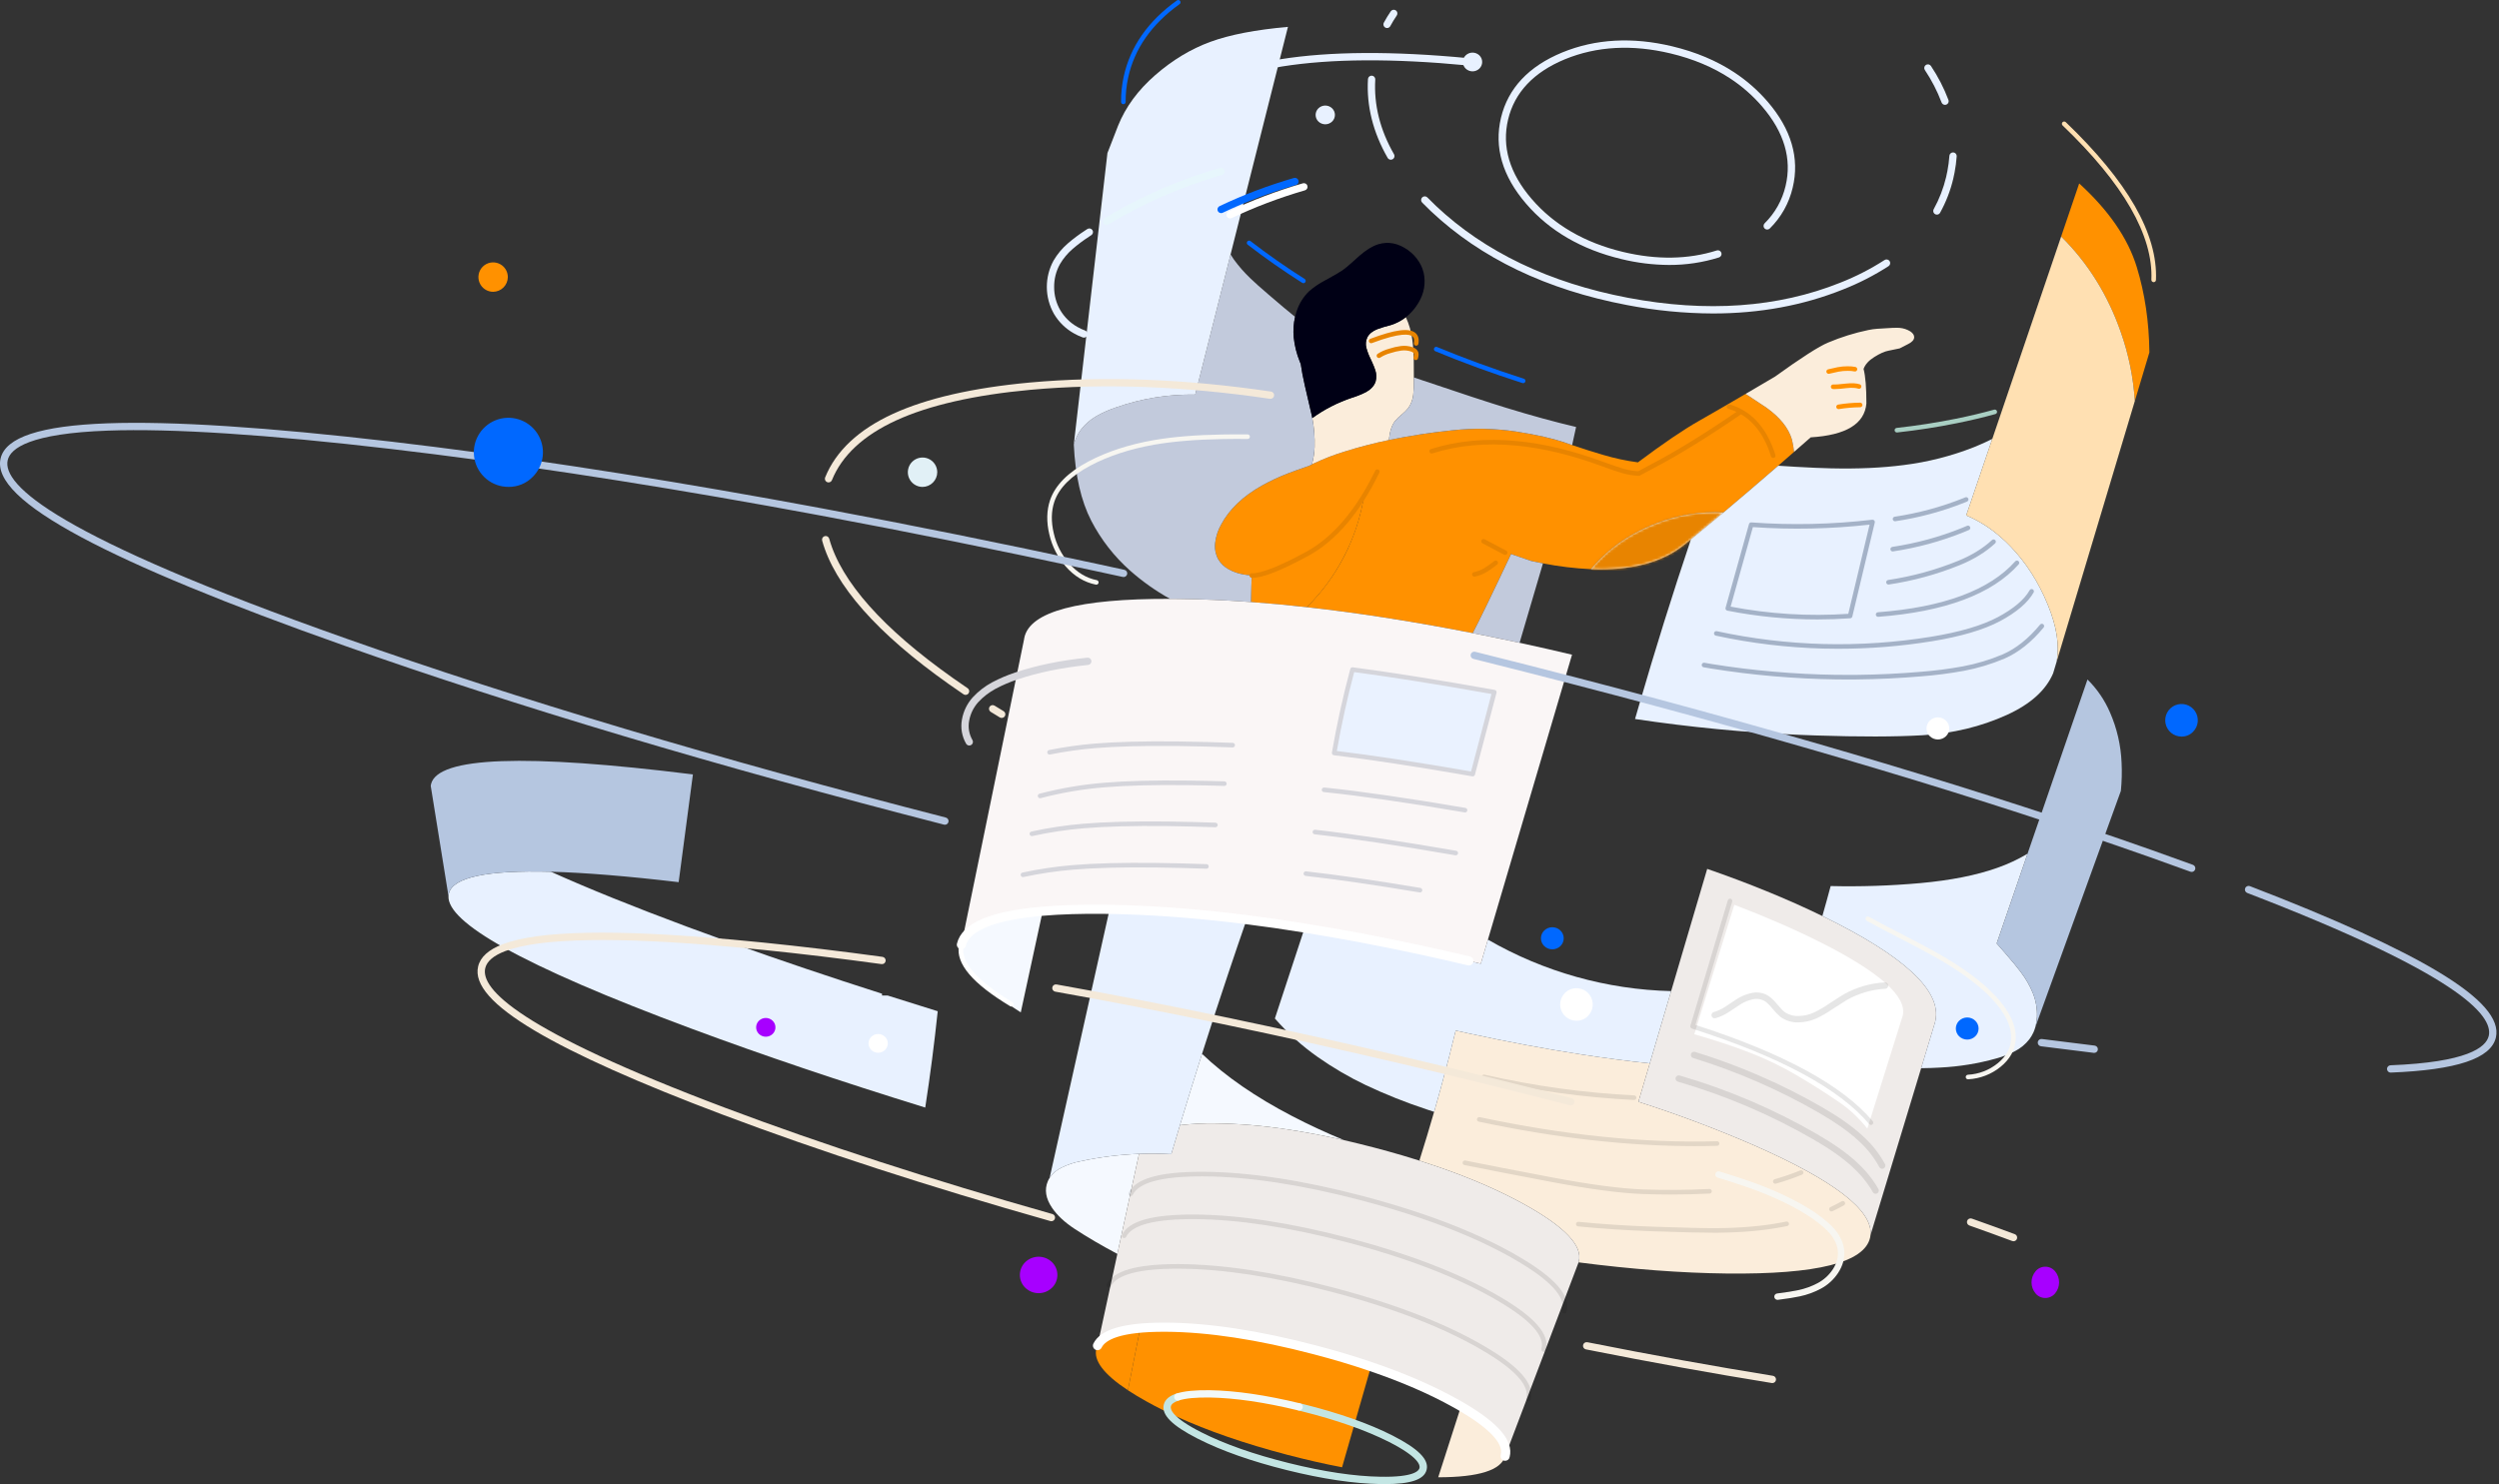 <svg width="978" height="581" viewBox="0 0 978 581" fill="none" xmlns="http://www.w3.org/2000/svg">
<rect x="0" y="0" width="978" height="581" fill="#333333" stroke="none"/>
<path d="M653.217 103.719C646.915 103.686 640.639 102.911 634.518 101.409C618.911 97.667 606.361 90.365 597.219 79.704C587.961 68.934 584.666 57.621 587.427 46.081C590.189 34.552 598.253 25.957 611.397 20.535C624.379 15.204 638.873 14.398 654.479 18.14C663.619 20.328 671.769 23.754 678.701 28.323C683.58 31.528 687.988 35.399 691.795 39.825C701.055 50.609 704.349 61.922 701.587 73.45C700.169 79.526 697.057 85.075 692.613 89.454C692.479 89.586 692.321 89.691 692.147 89.762C691.973 89.833 691.786 89.869 691.598 89.869C691.41 89.868 691.224 89.83 691.051 89.757C690.878 89.685 690.72 89.579 690.588 89.445C690.455 89.311 690.351 89.153 690.279 88.979C690.208 88.805 690.172 88.619 690.173 88.431C690.173 88.243 690.211 88.057 690.284 87.883C690.357 87.71 690.463 87.553 690.596 87.42C694.66 83.415 697.506 78.34 698.803 72.784C701.338 62.199 698.25 51.737 689.623 41.691C685.99 37.468 681.783 33.773 677.126 30.715C670.471 26.329 662.628 23.035 653.812 20.924C638.803 17.326 624.899 18.086 612.487 23.183C600.243 28.234 592.747 36.163 590.212 46.747C587.677 57.343 590.765 67.804 599.391 77.839C608.134 88.034 620.177 95.026 635.186 98.624C648.36 101.781 660.706 101.585 671.878 98.043C672.24 97.928 672.633 97.962 672.97 98.137C673.307 98.312 673.561 98.613 673.676 98.975C673.791 99.337 673.757 99.73 673.582 100.067C673.408 100.404 673.106 100.658 672.744 100.773C666.425 102.754 659.839 103.748 653.217 103.719V103.719Z" fill="#E8F1FF"/>
<path d="M429.511 526.769C429.422 526.948 429.346 527.134 429.281 527.323C429.201 527.524 429.132 527.729 429.075 527.938C427.855 532.56 431.971 537.992 441.423 544.235C443.014 536.071 444.617 527.964 446.23 519.914C436.887 520.773 431.314 523.058 429.511 526.769ZM525.594 218.631C529.685 211.002 532.464 202.739 533.816 194.189C527.349 204.716 519.915 212.268 511.514 216.847C500.741 222.681 493.534 225.492 489.893 225.277C489.792 227.27 489.689 230.733 489.585 235.667C496.666 236.174 503.949 236.847 511.433 237.687C517.102 232.098 521.878 225.671 525.594 218.631V218.631ZM813.712 71.811L806.65 92.586C817.128 102.949 824.904 115.412 829.979 129.976C833.057 138.681 834.91 147.772 835.484 156.988L841.181 137.95C841.182 137.889 841.182 137.834 841.18 137.785C841.044 125.95 839.404 114.889 836.26 104.6C832.8 93.291 825.283 82.362 813.711 71.811L813.712 71.811Z" fill="#FF9100"/>
<path d="M503.678 569.47C511.175 571.435 518.358 573.075 525.227 574.391L536.539 534.997C529.652 532.639 522.291 530.436 514.458 528.386C497.326 523.895 481.824 521.119 467.954 520.057C463.934 519.736 460.052 519.567 456.308 519.55C452.566 519.531 449.207 519.652 446.23 519.914C444.617 527.964 443.015 536.071 441.423 544.235C443.567 545.651 445.986 547.109 448.68 548.608C452.373 550.665 456.308 552.646 460.486 554.552C472.784 560.169 487.181 565.141 503.678 569.469V569.47ZM593.341 168.932C585.055 167.699 576.645 167.54 568.319 168.459C560.015 169.297 551.759 170.559 543.584 172.242C537.754 173.458 531.991 174.957 526.295 176.739C522.129 178 518.062 179.568 514.127 181.43L513.426 181.791C513.113 181.942 512.81 182.103 512.517 182.271C508.862 183.531 506.036 184.549 504.036 185.324C500.547 186.665 497.156 188.25 493.89 190.068C486.443 194.242 481.108 199.344 477.886 205.373C476.697 207.477 475.923 209.79 475.606 212.186C475.245 214.511 475.657 216.889 476.776 218.958C477.756 220.607 479.167 221.957 480.857 222.863C482.555 223.81 484.399 224.47 486.313 224.814C487.495 225.043 488.691 225.198 489.893 225.277C493.533 225.491 500.74 222.681 511.514 216.847C519.915 212.268 527.349 204.716 533.815 194.188C531.142 210.69 523.306 225.919 511.433 237.687C531.618 239.92 553.256 243.305 576.349 247.84C578.862 243.11 583.867 232.792 591.364 216.884L599.325 219.615C600.852 219.945 602.36 220.253 603.849 220.539C610.038 221.747 616.306 222.505 622.604 222.805C629.4 214.705 638.042 208.678 648.53 204.722C656.8 201.521 665.656 200.117 674.509 200.604C680.97 195.179 688.107 189.082 695.921 182.313C697.938 180.553 700 178.753 702.107 176.914C701.958 175.245 701.673 173.591 701.255 171.968C699.91 167.465 696.54 163.299 691.143 159.469C690.307 158.873 688.037 157.375 684.333 154.974C683.926 154.714 683.529 154.458 683.145 154.204C675.178 158.863 669.099 162.382 664.91 164.759C658.886 168.167 650.921 173.578 641.014 180.992C636.442 180.382 631.925 179.416 627.503 178.104C623.531 176.939 619.452 175.647 615.267 174.228C614.471 173.958 613.676 173.682 612.883 173.4C607.841 171.65 601.327 170.16 593.341 168.932Z" fill="#FF9100"/>
<path d="M589.035 570.04L589.057 569.935C590.465 564.563 584.702 558.108 571.77 550.572C568.57 560.5 565.598 569.745 562.853 578.307C578.754 578.282 587.481 575.526 589.035 570.04H589.035ZM553.281 140.903C553.248 138.228 553.056 135.557 552.705 132.904C552.318 129.885 551.473 126.942 550.2 124.176C548.405 125.571 546.371 126.626 544.197 127.29C542.451 127.711 540.731 128.231 539.044 128.848C537.16 129.6 535.865 130.644 535.161 131.981C534.524 133.27 534.373 134.746 534.737 136.137C535.133 137.643 535.689 139.101 536.395 140.489C536.603 140.937 536.793 141.356 536.965 141.747C537.445 142.781 537.87 143.838 538.238 144.916C538.715 146.346 538.758 147.884 538.362 149.338C537.849 150.973 536.612 152.347 534.649 153.46C532.839 154.382 530.953 155.144 529.011 155.737C523.494 157.577 518.291 160.248 513.58 163.658C514.294 167.396 514.594 171.201 514.475 175.004C514.385 177.299 514.033 179.575 513.427 181.79L514.128 181.429C518.062 179.568 522.129 178 526.295 176.739C531.991 174.957 537.755 173.458 543.585 172.242C543.859 168.944 544.669 166.445 546.013 164.747C546.809 163.835 547.683 162.995 548.626 162.236C549.562 161.48 550.415 160.627 551.173 159.693C552.219 158.169 552.876 156.413 553.086 154.576C553.281 152.702 553.359 150.816 553.319 148.932C553.323 148.518 553.324 148.121 553.32 147.742C553.306 143.637 553.293 141.357 553.281 140.903L553.281 140.903ZM739.07 137.287C740.584 137.004 742.041 136.703 743.441 136.383C744.621 135.784 745.678 135.244 746.612 134.763C748.275 133.963 749.114 133.046 749.13 132.012C749.15 131.186 748.644 130.423 747.611 129.723C746.362 128.958 744.953 128.491 743.494 128.356C742.494 128.237 739.626 128.349 734.888 128.69C734.851 128.694 734.808 128.697 734.758 128.699C733.546 128.779 732.341 128.947 731.152 129.2C725.775 130.319 720.52 131.959 715.461 134.098C711.911 135.551 704.972 140.001 694.643 147.445C690.448 149.906 686.615 152.159 683.145 154.204C683.53 154.458 683.926 154.714 684.334 154.974C688.038 157.375 690.308 158.873 691.143 159.469C696.54 163.299 699.911 167.465 701.256 171.968C701.674 173.591 701.959 175.245 702.108 176.914C704.232 175.054 706.408 173.151 708.636 171.204C722.48 170.356 729.744 165.928 730.428 157.921C730.436 151.794 730.067 147.295 729.322 144.424C729.96 142.657 731.366 141.1 733.538 139.751C735.701 138.388 737.545 137.567 739.07 137.286L739.07 137.287ZM731.886 484.447C731.956 484.126 732.008 483.801 732.041 483.474C732.999 473.866 717.863 462.183 686.634 448.427C671.791 441.96 656.628 436.251 641.206 431.323L645.653 416.281C637.048 415.37 628.173 414.211 619.029 412.806C605.04 410.656 590.43 407.933 575.2 404.635C573.346 404.234 571.511 403.83 569.694 403.425C568.841 406.915 567.971 410.395 567.086 413.866C566.014 418.029 564.905 422.19 563.761 426.349C562.954 429.287 562.128 432.228 561.283 435.17C561.265 435.195 561.252 435.223 561.247 435.254C559.414 441.632 557.494 447.992 555.486 454.333C557.917 455.115 560.302 455.913 562.641 456.724C575.627 461.196 587.023 466.159 596.829 471.615C612.43 480.303 619.447 487.701 617.881 493.807L617.877 493.825C617.852 493.942 617.821 494.057 617.784 494.171C638.696 496.879 658.029 498.337 675.784 498.542C711.067 498.929 729.767 494.231 731.885 484.447L731.886 484.447Z" fill="#FBEDDB"/>
<path d="M582.308 367.829L579.516 377.259C572.186 375.477 564.65 373.748 556.906 372.071C548.382 370.226 540.061 368.54 531.943 367.015C524.658 365.645 517.535 364.402 510.574 363.286L498.932 398.708C503.933 404.415 509.601 409.503 515.813 413.862C521.724 418.013 527.972 421.662 534.491 424.773C542.213 428.416 550.15 431.583 558.257 434.258C559.168 434.565 560.164 434.897 561.247 435.254C561.252 435.223 561.265 435.195 561.283 435.17C562.128 432.227 562.953 429.287 563.76 426.349C564.905 422.189 566.013 418.028 567.086 413.866C567.971 410.395 568.841 406.915 569.694 403.425C571.511 403.83 573.346 404.234 575.2 404.635C590.43 407.932 605.039 410.656 619.028 412.805C628.173 414.211 637.048 415.37 645.652 416.28L654.012 387.985C628.801 387.371 604.147 380.44 582.308 367.829V367.829Z" fill="#E8F1FF"/>
<path d="M603.849 220.539C602.361 220.253 600.853 219.945 599.325 219.614L591.364 216.884C583.867 232.792 578.862 243.11 576.349 247.84C578.983 248.361 581.637 248.899 584.313 249.454C587.74 250.147 591.202 250.873 594.701 251.63C598.312 239.349 601.361 228.986 603.849 220.539V220.539ZM482.942 101.668C482.454 100.988 482.004 100.305 481.591 99.617L467.756 154.47C457.252 154.291 446.799 155.978 436.884 159.451C434.233 160.324 431.671 161.45 429.235 162.812C426.829 164.163 424.721 165.987 423.038 168.173C421.742 169.917 420.792 171.893 420.24 173.995C420.796 186.14 423.077 196.101 427.083 203.878C430.911 211.267 436.071 217.885 442.304 223.398C447.086 227.63 452.315 231.329 457.898 234.428C459.022 234.427 460.156 234.435 461.3 234.451C470.348 234.554 479.776 234.959 489.585 235.667C489.689 230.733 489.791 227.269 489.893 225.277C488.691 225.198 487.495 225.043 486.313 224.814C484.399 224.469 482.555 223.81 480.857 222.863C479.167 221.957 477.756 220.607 476.776 218.958C475.657 216.889 475.245 214.511 475.606 212.186C475.923 209.79 476.697 207.477 477.886 205.373C481.108 199.344 486.443 194.242 493.89 190.068C497.156 188.25 500.547 186.665 504.036 185.324C506.036 184.549 508.862 183.531 512.517 182.271C512.81 182.102 513.113 181.942 513.426 181.79C514.033 179.575 514.385 177.299 514.475 175.004C514.593 171.201 514.293 167.396 513.579 163.658C513.519 163.376 513.463 163.096 513.414 162.816C513.386 162.664 512.467 158.705 510.656 150.939C509.934 147.792 509.401 144.979 509.059 142.5C508.921 142.177 508.794 141.862 508.677 141.556C507.44 138.516 506.641 135.316 506.304 132.051C506.056 129.368 506.234 126.662 506.831 124.035C504.189 121.912 500.724 119.001 496.434 115.301C493.282 112.605 490.889 110.463 489.255 108.876C486.945 106.661 484.833 104.249 482.941 101.668L482.942 101.668ZM589.283 159.593C582.221 157.417 571.269 153.819 556.424 148.798C555.356 148.433 554.321 148.08 553.32 147.742C553.323 148.121 553.323 148.517 553.319 148.932C553.359 150.816 553.281 152.701 553.086 154.576C552.875 156.412 552.218 158.169 551.172 159.692C550.415 160.627 549.561 161.479 548.626 162.236C547.683 162.994 546.809 163.834 546.013 164.746C544.668 166.445 543.859 168.943 543.584 172.241C551.759 170.559 560.015 169.296 568.319 168.458C576.645 167.54 585.055 167.699 593.341 168.931C601.327 170.16 607.841 171.649 612.883 173.4C613.676 173.682 614.471 173.958 615.267 174.228L616.819 167.147C608.385 165.163 599.206 162.645 589.283 159.593H589.283Z" fill="#C2CADC"/>
<path d="M462.625 440.382C466.882 439.914 471.165 439.71 475.447 439.77C484.804 439.878 494.141 440.645 503.389 442.065C510.571 443.119 518.101 444.542 525.978 446.333C518.766 443.331 512.038 440.208 505.794 436.964C491.418 429.493 479.629 421.356 470.426 412.551C467.495 421.805 464.612 431.119 461.777 440.491C462.054 440.453 462.336 440.417 462.625 440.382ZM445.761 451.71C445.725 451.702 445.688 451.7 445.652 451.704C438.029 452.011 430.446 452.967 422.986 454.562C420.347 455.06 417.79 455.917 415.384 457.109C413.527 458 411.941 459.37 410.789 461.077C410.514 461.498 410.276 461.943 410.08 462.407C408.69 465.67 409.239 469.14 411.727 472.816C413.708 475.736 416.642 478.477 420.531 481.04C425.513 484.304 431.098 487.576 437.286 490.857L445.761 451.71ZM376.254 369.805L376.158 370.333C374.964 376.923 382.739 385.583 399.485 396.314L408.062 356.694C388.589 358.338 377.986 362.708 376.254 369.805ZM661.755 211.137C665.666 207.956 669.918 204.445 674.509 200.604C665.656 200.117 656.8 201.521 648.53 204.722C638.042 208.677 629.4 214.705 622.605 222.805C638.253 223.434 650.438 220.242 659.159 213.231C660.003 212.547 660.868 211.849 661.755 211.137Z" fill="#F5F9FF"/>
<mask id="mask0_568_331" style="mask-type:alpha" maskUnits="userSpaceOnUse" x="376" y="200" width="299" height="291">
<path d="M462.625 440.382C466.882 439.914 471.165 439.71 475.447 439.77C484.804 439.878 494.141 440.645 503.389 442.065C510.571 443.119 518.101 444.542 525.978 446.333C518.766 443.331 512.038 440.208 505.794 436.964C491.418 429.493 479.629 421.356 470.426 412.551C467.495 421.805 464.612 431.119 461.777 440.491C462.054 440.453 462.336 440.417 462.625 440.382ZM445.761 451.71C445.725 451.702 445.688 451.7 445.652 451.704C438.029 452.011 430.446 452.967 422.986 454.562C420.347 455.06 417.79 455.917 415.384 457.109C413.527 458 411.941 459.37 410.789 461.077C410.514 461.498 410.276 461.943 410.08 462.407C408.69 465.67 409.239 469.14 411.727 472.816C413.708 475.736 416.642 478.477 420.531 481.04C425.513 484.304 431.098 487.576 437.286 490.857L445.761 451.71ZM376.254 369.805L376.158 370.333C374.964 376.923 382.739 385.583 399.485 396.314L408.062 356.694C388.589 358.338 377.986 362.708 376.254 369.805ZM661.755 211.137C665.666 207.956 669.918 204.445 674.509 200.604C665.656 200.117 656.8 201.521 648.53 204.722C638.042 208.677 629.4 214.705 622.605 222.805C638.253 223.434 650.438 220.242 659.159 213.231C660.003 212.547 660.868 211.849 661.755 211.137Z" fill="#E88400"/>
</mask>
<g mask="url(#mask0_568_331)">
<rect x="611.433" y="187.636" width="66" height="66" fill="#E88400"/>
</g>
<path d="M461.777 440.491C461.555 441.236 461.332 441.982 461.11 442.727C460.201 445.741 459.295 448.768 458.393 451.808C455.536 451.641 452.67 451.57 449.796 451.595C448.572 451.61 447.35 451.645 446.13 451.698C446.008 451.696 445.885 451.7 445.761 451.71L437.286 490.857L429.511 526.769C431.314 523.058 436.887 520.773 446.231 519.914C449.207 519.652 452.566 519.531 456.308 519.55C460.052 519.567 463.934 519.736 467.954 520.057C481.825 521.119 497.326 523.895 514.458 528.386C522.291 530.436 529.652 532.639 536.54 534.997C549.07 539.26 560.036 544.009 569.438 549.243C570.234 549.684 571.011 550.127 571.769 550.572C584.702 558.108 590.465 564.563 589.057 569.935L589.034 570.04L617.784 494.171C617.82 494.057 617.852 493.942 617.877 493.825L617.881 493.808C619.447 487.701 612.43 480.303 596.829 471.615C587.023 466.16 575.627 461.196 562.641 456.724C560.302 455.913 557.917 455.116 555.486 454.333C553.327 453.646 551.129 452.974 548.89 452.319C545.298 451.261 541.613 450.237 537.835 449.248C533.792 448.19 529.839 447.218 525.978 446.333C518.1 444.542 510.571 443.12 503.389 442.065C494.141 440.645 484.804 439.878 475.447 439.77C471.165 439.71 466.882 439.914 462.625 440.382C462.336 440.417 462.054 440.453 461.777 440.491L461.777 440.491ZM757.058 400.992C757.068 400.945 757.085 400.899 757.106 400.856C757.232 400.444 757.34 400.028 757.431 399.608C759.968 387.888 745.243 374.225 713.255 358.62C713.236 358.604 713.213 358.593 713.189 358.588C706.286 355.226 699.027 351.994 691.409 348.892C683.985 345.856 676.224 342.937 668.126 340.134L654.012 387.985L645.653 416.281L641.206 431.322C656.628 436.251 671.791 441.96 686.634 448.427C717.863 462.183 732.998 473.866 732.041 483.474L751.858 418.16L757.058 400.992Z" fill="#EFEBE9"/>
<path d="M480.715 381.012C483.068 373.977 485.45 366.979 487.861 360.017C471.283 357.929 455.709 356.645 441.139 356.164C439.469 356.096 437.818 356.05 436.188 356.026C435.533 356.007 434.888 355.995 434.254 355.992L410.789 461.077C411.941 459.37 413.527 458 415.384 457.109C417.79 455.917 420.347 455.06 422.986 454.562C430.446 452.967 438.029 452.011 445.652 451.705C445.688 451.701 445.725 451.702 445.761 451.71C445.885 451.7 446.008 451.696 446.129 451.698C447.349 451.645 448.572 451.611 449.796 451.595C452.67 451.57 455.536 451.641 458.393 451.808C459.295 448.768 460.201 445.741 461.11 442.727C461.332 441.982 461.554 441.237 461.777 440.491C464.612 431.119 467.495 421.806 470.426 412.552C473.781 401.961 477.211 391.448 480.715 381.012Z" fill="#E8F1FF"/>
<path d="M511.433 237.687C503.948 236.848 496.666 236.174 489.585 235.667C479.776 234.959 470.348 234.554 461.3 234.451C460.156 234.435 459.022 234.428 457.899 234.429C422.101 234.333 403.096 239.393 400.885 249.608C400.834 249.842 400.795 250.077 400.768 250.316L376.254 369.805C377.986 362.708 388.589 358.338 408.062 356.694C415.015 356.1 423.096 355.853 432.303 355.954C432.949 355.96 433.599 355.973 434.254 355.992C434.888 355.995 435.533 356.007 436.188 356.026C437.819 356.05 439.469 356.096 441.139 356.164C455.709 356.645 471.283 357.929 487.861 360.017C495.23 360.941 502.801 362.03 510.574 363.286C517.535 364.402 524.658 365.645 531.943 367.015C540.061 368.54 548.382 370.226 556.906 372.071C564.65 373.748 572.186 375.477 579.516 377.259L582.308 367.829L615.226 256.294C609.097 254.832 602.856 253.408 596.503 252.02L595.488 251.801L594.701 251.63C591.203 250.873 587.74 250.148 584.313 249.455C581.637 248.9 578.983 248.362 576.349 247.84C553.257 243.305 531.618 239.92 511.433 237.687Z" fill="#FAF6F6"/>
<path d="M518.666 109.713C516.411 110.873 514.301 112.297 512.382 113.956C510.009 116.225 508.269 119.073 507.334 122.221C507.144 122.814 506.976 123.419 506.831 124.035C506.234 126.662 506.056 129.368 506.304 132.051C506.641 135.316 507.441 138.516 508.678 141.556C508.794 141.862 508.922 142.177 509.059 142.499C509.402 144.978 509.934 147.792 510.657 150.939C512.467 158.705 513.386 162.664 513.414 162.816C513.464 163.096 513.519 163.376 513.58 163.658C518.291 160.248 523.494 157.577 529.011 155.737C530.953 155.143 532.84 154.382 534.649 153.46C536.612 152.347 537.849 150.973 538.362 149.338C538.758 147.884 538.715 146.346 538.239 144.916C537.87 143.838 537.445 142.78 536.965 141.747C536.793 141.356 536.604 140.936 536.395 140.489C535.689 139.101 535.133 137.643 534.737 136.137C534.373 134.746 534.524 133.27 535.161 131.981C535.865 130.644 537.16 129.599 539.044 128.848C540.731 128.231 542.451 127.711 544.197 127.29C546.371 126.626 548.405 125.571 550.2 124.176C551.727 122.974 553.07 121.556 554.188 119.967C556.835 116.255 557.911 112.356 557.416 108.269C557.168 106.196 556.453 104.207 555.325 102.451C554.211 100.674 552.759 99.133 551.05 97.918C547.235 95.187 543.341 94.424 539.369 95.627C537.147 96.305 534.697 97.808 532.02 100.134C530.565 101.442 529.467 102.426 528.727 103.083C527.637 104.069 526.495 104.996 525.306 105.858C524.312 106.559 522.099 107.844 518.666 109.713Z" fill="#000015"/>
<path d="M504.048 10.52C491.365 11.644 481.223 13.605 473.622 16.403C466.009 19.199 458.839 23.531 452.112 29.399C445.372 35.265 440.524 41.87 437.567 49.214C436.754 51.223 435.568 54.275 434.01 58.369C433.801 58.885 433.6 59.391 433.407 59.886L420.24 173.994C420.793 171.893 421.742 169.917 423.038 168.173C424.721 165.987 426.829 164.163 429.235 162.812C431.671 161.45 434.233 160.324 436.884 159.451C446.8 155.978 457.252 154.291 467.756 154.47L481.591 99.617L504.048 10.52H504.048ZM793.492 334.203C789.735 336.436 785.764 338.288 781.638 339.731C773.464 342.637 763.413 344.63 751.484 345.709C739.834 346.754 728.135 347.138 716.442 346.858C715.402 350.759 714.318 354.669 713.189 358.587C713.213 358.593 713.236 358.604 713.255 358.62C745.243 374.225 759.968 387.888 757.431 399.607C757.34 400.027 757.232 400.443 757.106 400.856C757.085 400.899 757.068 400.945 757.058 400.992L751.858 418.16C754.55 418.132 757.065 418.048 759.402 417.907C766.814 417.532 774.161 416.334 781.308 414.336C783.786 413.66 786.186 412.725 788.467 411.546C790.724 410.413 792.697 408.788 794.24 406.789C794.846 405.967 795.368 405.086 795.798 404.16C796.115 403.437 796.38 402.693 796.592 401.933C796.922 400.675 797.121 399.387 797.186 398.088C797.324 394.902 796.776 391.723 795.578 388.767C794.39 385.856 792.822 383.115 790.915 380.616C789.72 378.977 787.72 376.542 784.916 373.311C783.615 371.82 782.45 370.488 781.423 369.313C785.713 356.825 789.736 345.122 793.492 334.203L793.492 334.203ZM801.382 236.605C797.756 227.812 792.92 220.264 786.874 213.962C781.574 208.444 775.783 204.376 769.501 201.759L779.701 171.811C777.439 172.957 775.084 174.022 772.637 175.006C763.752 178.513 754.459 180.882 744.979 182.057C736.612 183.151 727.132 183.576 716.539 183.334C713.027 183.257 708.486 183.062 702.914 182.746C700.732 182.616 698.402 182.471 695.921 182.313C688.108 189.081 680.97 195.179 674.51 200.604C669.918 204.444 665.667 207.955 661.755 211.137C654.549 232.577 647.788 254.193 641.471 275.984C640.93 277.807 640.4 279.634 639.882 281.463C661.146 284.647 682.562 286.716 704.042 287.662C706.306 287.75 708.517 287.831 710.673 287.907C727.776 288.473 741.638 288.446 752.258 287.828C764.214 287.132 775.271 284.472 785.428 279.847C794.638 275.651 800.665 270.229 803.508 263.581L804.886 258.99C806.095 252.672 804.927 245.21 801.382 236.605H801.382Z" fill="#E8F1FF"/>
<path d="M830.021 309.608C830.386 305.947 830.479 302.264 830.3 298.59C830.028 291.784 828.484 285.089 825.747 278.852C823.673 274.041 820.688 269.676 816.956 265.999C810.883 283.618 803.062 306.353 793.492 334.203C789.737 345.122 785.714 356.825 781.423 369.313C782.45 370.488 783.615 371.82 784.916 373.311C787.72 376.542 789.72 378.977 790.916 380.616C792.822 383.115 794.39 385.856 795.578 388.767C796.776 391.723 797.324 394.902 797.186 398.088C797.122 399.387 796.922 400.675 796.592 401.933L830.021 309.608Z" fill="#B5C6E0"/>
<path d="M835.484 156.988C834.91 147.772 833.057 138.681 829.979 129.976C824.904 115.412 817.127 102.949 806.65 92.586L779.701 171.811L769.5 201.759C775.782 204.376 781.574 208.444 786.873 213.962C792.919 220.264 797.756 227.812 801.382 236.605C804.927 245.21 806.095 252.672 804.886 258.99L835.484 156.988Z" fill="#FFE0B2"/>
<path d="M712.684 368.988C712.677 368.993 712.659 368.989 712.632 368.977C707.544 366.4 702.151 363.878 696.452 361.409C690.837 358.956 684.93 356.548 678.734 354.185L663.073 404.87C671.084 407.163 678.351 409.572 684.874 412.099C691.167 414.537 697.255 417.478 703.077 420.892C708.715 424.202 713.989 427.529 718.898 430.873C723.432 433.85 727.45 437.547 730.794 441.817L744.425 398.311C744.434 398.282 744.446 398.253 744.461 398.227C744.552 397.973 744.627 397.714 744.684 397.451C746.281 390.08 735.614 380.592 712.684 368.988Z" fill="white"/>
<path d="M576.363 303.027L584.811 270.955C562.701 267.006 544.201 264.059 529.311 262.114C526.423 272.876 524.031 283.758 522.134 294.759C536.344 296.441 554.421 299.197 576.363 303.027Z" fill="#EAF2FF"/>
<path d="M770.191 422.51C769.96 422.509 769.738 422.418 769.572 422.257C769.406 422.095 769.31 421.876 769.302 421.644C769.295 421.413 769.377 421.188 769.532 421.016C769.687 420.844 769.903 420.739 770.133 420.722C774.397 420.504 778.481 418.939 781.797 416.251C785.143 413.528 786.862 410.438 787.053 406.803C787.369 401.909 784.784 396.535 779.368 390.821C774.146 385.305 766.493 379.731 756.622 374.254C753.889 372.71 749.516 370.391 743.617 367.359C737.86 364.409 733.466 362.085 730.559 360.453C730.457 360.395 730.367 360.318 730.294 360.226C730.221 360.133 730.167 360.027 730.136 359.914C730.104 359.801 730.095 359.683 730.109 359.566C730.123 359.45 730.159 359.337 730.217 359.234C730.274 359.132 730.351 359.042 730.444 358.969C730.536 358.896 730.642 358.843 730.755 358.811C730.868 358.779 730.986 358.77 731.103 358.784C731.22 358.798 731.333 358.834 731.435 358.892C734.323 360.513 738.696 362.826 744.434 365.766C750.355 368.81 754.749 371.14 757.496 372.692C767.522 378.255 775.32 383.942 780.667 389.59C786.439 395.68 789.189 401.507 788.839 406.908C788.625 411.008 786.635 414.621 782.928 417.638C779.324 420.562 774.886 422.268 770.252 422.508C770.232 422.51 770.211 422.51 770.191 422.51ZM429.05 228.878C428.992 228.878 428.933 228.872 428.876 228.861C424.414 227.979 420.441 225.582 417.065 221.737C413.922 218.147 411.72 213.833 410.657 209.182C409.501 204.315 409.593 199.826 410.93 195.841C412.919 189.973 417.971 184.866 425.947 180.658C433.25 176.803 441.848 173.99 451.499 172.3C458.993 170.997 468.06 170.252 478.45 170.085C481.734 170.025 485.043 170.014 488.282 170.049C488.516 170.055 488.739 170.153 488.902 170.321C489.065 170.489 489.156 170.715 489.154 170.949C489.153 171.183 489.06 171.408 488.895 171.574C488.73 171.741 488.506 171.836 488.272 171.839H488.262C485.039 171.803 481.749 171.815 478.48 171.874C468.182 172.04 459.208 172.776 451.807 174.063C442.341 175.721 433.921 178.473 426.782 182.241C419.225 186.228 414.462 190.996 412.625 196.413C411.398 200.074 411.321 204.232 412.399 208.769C413.395 213.135 415.461 217.186 418.41 220.555C421.52 224.098 425.157 226.301 429.223 227.105C429.441 227.148 429.635 227.271 429.767 227.449C429.9 227.628 429.961 227.849 429.939 228.07C429.918 228.291 429.815 228.496 429.651 228.645C429.486 228.795 429.272 228.878 429.05 228.878L429.05 228.878Z" fill="#F7F6F1"/>
<path d="M555.728 349.364C555.679 349.364 555.629 349.359 555.579 349.351C537.855 346.385 522.841 344.207 510.956 342.879C510.839 342.866 510.726 342.831 510.622 342.774C510.519 342.717 510.428 342.641 510.354 342.549C510.28 342.457 510.226 342.352 510.193 342.239C510.16 342.126 510.15 342.007 510.163 341.89C510.176 341.773 510.212 341.66 510.269 341.556C510.326 341.453 510.403 341.363 510.495 341.289C510.587 341.216 510.693 341.161 510.806 341.129C510.919 341.097 511.038 341.087 511.155 341.1C523.072 342.432 538.118 344.614 555.875 347.586C556.096 347.623 556.295 347.742 556.433 347.919C556.571 348.096 556.637 348.319 556.619 348.542C556.6 348.766 556.498 348.974 556.334 349.126C556.169 349.279 555.953 349.363 555.728 349.364V349.364ZM400.341 343.35C400.121 343.35 399.909 343.268 399.745 343.121C399.581 342.973 399.477 342.771 399.453 342.552C399.43 342.333 399.487 342.113 399.616 341.934C399.744 341.755 399.934 341.629 400.149 341.581C406.673 340.173 413.282 339.193 419.934 338.646C428.3 337.931 439.281 337.648 452.577 337.802C459.352 337.897 465.952 338.06 472.197 338.285C472.431 338.298 472.651 338.402 472.81 338.575C472.968 338.749 473.053 338.977 473.044 339.212C473.035 339.447 472.935 339.668 472.764 339.83C472.594 339.991 472.366 340.079 472.132 340.074C465.901 339.849 459.314 339.686 452.554 339.591C439.32 339.438 428.395 339.719 420.087 340.429C413.514 340.969 406.982 341.938 400.535 343.329C400.471 343.343 400.406 343.35 400.341 343.35V343.35ZM569.724 334.831C569.673 334.831 569.621 334.826 569.571 334.818C547.117 330.937 528.582 328.17 514.481 326.592C514.25 326.561 514.039 326.44 513.895 326.256C513.751 326.071 513.685 325.838 513.711 325.606C513.737 325.373 513.853 325.16 514.035 325.012C514.216 324.864 514.448 324.793 514.681 324.814C528.817 326.395 547.387 329.167 569.875 333.054C570.096 333.093 570.294 333.212 570.431 333.39C570.567 333.567 570.632 333.789 570.613 334.012C570.594 334.235 570.493 334.443 570.328 334.594C570.163 334.746 569.948 334.83 569.724 334.831L569.724 334.831ZM403.831 327.296C403.611 327.296 403.399 327.214 403.235 327.067C403.072 326.92 402.968 326.718 402.944 326.5C402.919 326.281 402.976 326.061 403.104 325.882C403.232 325.703 403.421 325.577 403.635 325.528C410.381 324.043 417.22 323.014 424.104 322.449C432.469 321.734 443.444 321.444 456.729 321.587C463.287 321.682 469.67 321.839 475.704 322.053C475.938 322.065 476.158 322.169 476.316 322.342C476.475 322.515 476.559 322.744 476.55 322.978C476.542 323.213 476.442 323.434 476.272 323.596C476.101 323.757 475.875 323.845 475.64 323.841C469.619 323.628 463.249 323.471 456.706 323.376C443.484 323.233 432.565 323.522 424.257 324.232C417.454 324.79 410.696 325.806 404.029 327.274C403.964 327.289 403.898 327.296 403.831 327.296V327.296ZM573.357 318.043C573.306 318.043 573.256 318.039 573.206 318.03C550.814 314.209 532.534 311.557 518.874 310.145L518.082 310.075C517.848 310.052 517.633 309.937 517.483 309.755C517.333 309.574 517.26 309.341 517.281 309.107C517.301 308.872 517.413 308.655 517.593 308.503C517.772 308.35 518.004 308.275 518.238 308.292L519.047 308.364C532.757 309.78 551.076 312.439 573.507 316.266C573.728 316.304 573.926 316.423 574.063 316.6C574.2 316.778 574.266 317 574.247 317.223C574.228 317.446 574.127 317.654 573.962 317.806C573.797 317.958 573.581 318.043 573.357 318.043V318.043ZM407.035 312.477C406.818 312.477 406.609 312.398 406.446 312.255C406.283 312.112 406.177 311.915 406.149 311.7C406.12 311.485 406.17 311.267 406.29 311.087C406.41 310.906 406.592 310.775 406.801 310.718C415.121 308.533 423.619 307.092 432.194 306.413C440.56 305.698 451.54 305.414 464.837 305.568C469.75 305.628 474.586 305.731 479.208 305.873C479.443 305.884 479.664 305.987 479.824 306.159C479.983 306.331 480.069 306.56 480.061 306.795C480.054 307.03 479.955 307.252 479.785 307.414C479.615 307.577 479.388 307.666 479.153 307.662C474.542 307.52 469.718 307.418 464.816 307.358C451.579 307.204 440.655 307.486 432.347 308.196C423.879 308.866 415.487 310.288 407.27 312.446C407.193 312.466 407.114 312.477 407.035 312.477V312.477ZM576.364 303.922C576.312 303.922 576.26 303.918 576.209 303.909C554.384 300.099 536.156 297.319 522.029 295.647C521.908 295.633 521.792 295.594 521.686 295.533C521.581 295.473 521.489 295.391 521.417 295.294C521.344 295.196 521.292 295.085 521.264 294.967C521.235 294.849 521.231 294.726 521.252 294.606C523.145 283.632 525.565 272.621 528.446 261.881C528.502 261.672 528.633 261.489 528.813 261.369C528.993 261.248 529.212 261.197 529.427 261.226C544.262 263.164 562.949 266.141 584.968 270.074C585.09 270.096 585.206 270.142 585.308 270.211C585.411 270.28 585.498 270.369 585.565 270.473C585.631 270.577 585.676 270.694 585.695 270.816C585.714 270.938 585.708 271.063 585.676 271.183L577.229 303.255C577.178 303.446 577.066 303.615 576.91 303.736C576.753 303.856 576.561 303.922 576.364 303.922L576.364 303.922ZM523.177 293.982C537.023 295.647 554.687 298.345 575.707 302.004L583.698 271.665C562.504 267.89 544.437 265.01 529.973 263.103C527.275 273.247 524.991 283.626 523.177 293.982V293.982ZM410.739 295.385C410.518 295.385 410.304 295.302 410.14 295.153C409.976 295.004 409.873 294.8 409.85 294.58C409.828 294.359 409.889 294.138 410.02 293.96C410.151 293.781 410.344 293.658 410.561 293.613C416.418 292.437 422.338 291.595 428.291 291.093C436.635 290.389 447.613 290.105 460.916 290.248C468.409 290.355 475.66 290.542 482.472 290.804C482.705 290.818 482.924 290.923 483.081 291.096C483.238 291.269 483.321 291.497 483.312 291.731C483.303 291.965 483.203 292.186 483.033 292.347C482.863 292.508 482.637 292.596 482.403 292.592C475.606 292.331 468.369 292.145 460.894 292.038C447.649 291.896 436.729 292.178 428.444 292.876C422.56 293.372 416.709 294.204 410.92 295.367C410.86 295.379 410.8 295.385 410.739 295.385V295.385Z" fill="#D5D5DB"/>
<path d="M490.274 226.186C490.128 226.186 489.987 226.182 489.851 226.174C489.732 226.17 489.615 226.142 489.507 226.092C489.399 226.042 489.301 225.971 489.221 225.883C489.141 225.795 489.079 225.692 489.039 225.58C488.999 225.468 488.982 225.349 488.988 225.23C488.995 225.111 489.025 224.994 489.077 224.887C489.13 224.78 489.203 224.685 489.292 224.606C489.382 224.528 489.486 224.468 489.599 224.43C489.712 224.393 489.832 224.378 489.95 224.387C493.39 224.575 500.519 221.78 511.095 216.064C521.625 210.325 530.748 199.62 538.206 184.245C538.257 184.139 538.328 184.044 538.416 183.965C538.504 183.886 538.607 183.826 538.718 183.787C538.829 183.748 538.947 183.731 539.065 183.738C539.182 183.745 539.298 183.775 539.404 183.827C539.51 183.878 539.605 183.95 539.683 184.038C539.761 184.126 539.821 184.229 539.859 184.341C539.898 184.452 539.914 184.57 539.906 184.688C539.899 184.805 539.868 184.921 539.816 185.026C532.192 200.743 522.816 211.715 511.949 217.637C501.315 223.384 494.214 226.186 490.274 226.186ZM577.006 225.746C576.783 225.746 576.568 225.661 576.404 225.51C576.239 225.359 576.137 225.152 576.117 224.93C576.098 224.707 576.162 224.486 576.297 224.308C576.433 224.131 576.63 224.01 576.85 223.97C578.303 223.674 579.693 223.123 580.956 222.344C582.292 221.499 583.581 220.581 584.818 219.597C585.006 219.456 585.242 219.394 585.476 219.425C585.709 219.457 585.92 219.579 586.064 219.765C586.208 219.951 586.273 220.186 586.245 220.42C586.217 220.654 586.097 220.867 585.913 221.013C584.619 222.043 583.27 223.001 581.871 223.883C580.424 224.772 578.831 225.398 577.165 225.732C577.113 225.741 577.06 225.746 577.007 225.746H577.006ZM589.052 217.245C588.906 217.245 588.764 217.209 588.635 217.142L580.17 212.685C579.962 212.574 579.806 212.384 579.737 212.158C579.668 211.933 579.691 211.689 579.801 211.479C579.911 211.27 580.099 211.113 580.325 211.043C580.55 210.972 580.794 210.993 581.004 211.102L589.469 215.558C589.646 215.651 589.787 215.801 589.869 215.983C589.951 216.166 589.969 216.371 589.921 216.565C589.873 216.759 589.761 216.932 589.604 217.055C589.446 217.178 589.252 217.245 589.052 217.245H589.052ZM641.367 186.264C641.357 186.264 641.347 186.264 641.338 186.264C639.261 186.176 637.2 185.854 635.195 185.304C633.613 184.874 630.714 183.889 626.33 182.291C614.856 178.076 603.815 175.432 593.512 174.43C581.603 173.289 570.517 174.319 560.563 177.488C560.338 177.556 560.095 177.533 559.887 177.424C559.679 177.314 559.522 177.127 559.451 176.903C559.38 176.679 559.399 176.436 559.506 176.226C559.612 176.017 559.797 175.857 560.02 175.783C570.206 172.539 581.533 171.485 593.684 172.648C604.141 173.665 615.331 176.344 626.946 180.61C631.22 182.168 634.152 183.166 635.659 183.575C637.452 184.066 639.292 184.365 641.149 184.465C642.615 183.644 644.438 182.664 646.573 181.551C655.872 176.701 666.976 169.866 679.595 161.225C678.57 160.739 677.507 160.339 676.416 160.028C676.3 159.998 676.192 159.945 676.097 159.873C676.003 159.8 675.923 159.71 675.864 159.606C675.805 159.503 675.767 159.388 675.753 159.27C675.739 159.152 675.748 159.032 675.781 158.917C675.813 158.802 675.868 158.695 675.943 158.602C676.018 158.509 676.11 158.432 676.215 158.375C676.32 158.318 676.435 158.283 676.553 158.271C676.672 158.26 676.792 158.272 676.906 158.307C678.596 158.788 680.224 159.467 681.755 160.33C681.769 160.337 681.782 160.344 681.795 160.352C682.049 160.498 682.312 160.653 682.585 160.819C684.377 161.9 686.012 163.222 687.444 164.749C688.974 166.407 690.312 168.232 691.431 170.191C692.848 172.706 693.986 175.368 694.824 178.131C694.891 178.357 694.865 178.601 694.752 178.808C694.64 179.016 694.45 179.171 694.224 179.239C693.998 179.307 693.754 179.284 693.546 179.173C693.337 179.062 693.181 178.874 693.111 178.648C692.312 176.015 691.227 173.476 689.877 171.079C688.827 169.241 687.572 167.528 686.137 165.972C684.817 164.564 683.309 163.345 681.656 162.349C681.559 162.29 681.464 162.233 681.371 162.178C668.376 171.107 656.949 178.158 647.4 183.138C645.173 184.299 643.291 185.312 641.806 186.149C641.672 186.225 641.521 186.264 641.367 186.264V186.264ZM554.063 140.966C553.923 140.966 553.785 140.933 553.66 140.87C553.535 140.807 553.427 140.716 553.344 140.603C553.261 140.491 553.205 140.361 553.181 140.223C553.157 140.085 553.166 139.943 553.207 139.809C553.424 139.1 553.452 138.548 553.283 138.295C553.051 137.987 552.728 137.761 552.36 137.648C551.097 137.198 549.744 137.057 548.415 137.238C546.97 137.434 545.548 137.763 544.165 138.223C542.754 138.596 541.411 139.186 540.181 139.971C540.086 140.041 539.979 140.091 539.864 140.119C539.75 140.147 539.631 140.152 539.515 140.133C539.398 140.115 539.287 140.074 539.186 140.013C539.086 139.951 538.998 139.871 538.929 139.776C538.86 139.68 538.81 139.572 538.783 139.458C538.755 139.343 538.751 139.224 538.769 139.108C538.788 138.992 538.829 138.88 538.891 138.78C538.953 138.68 539.034 138.593 539.129 138.524C540.514 137.617 542.035 136.938 543.635 136.513C545.127 136.019 546.662 135.666 548.22 135.459C549.834 135.245 551.477 135.424 553.008 135.979C553.733 136.222 554.358 136.695 554.788 137.328C555.267 138.045 555.315 139.036 554.918 140.333C554.862 140.516 554.749 140.676 554.595 140.79C554.441 140.904 554.255 140.966 554.063 140.966V140.966ZM554.225 135.328C554.094 135.328 553.966 135.3 553.847 135.245C553.729 135.19 553.624 135.11 553.54 135.01C553.456 134.91 553.395 134.793 553.36 134.667C553.326 134.541 553.32 134.409 553.342 134.281C553.663 132.432 552.984 131.871 552.761 131.687C551.715 130.823 548.266 130.014 536.911 134.304C536.69 134.385 536.446 134.375 536.232 134.276C536.018 134.178 535.852 134 535.769 133.779C535.685 133.559 535.692 133.315 535.788 133.1C535.883 132.885 536.06 132.716 536.279 132.63C545.844 129.016 551.444 128.278 553.901 130.308C555.03 131.241 555.436 132.681 555.106 134.586C555.07 134.794 554.962 134.982 554.8 135.118C554.639 135.254 554.436 135.328 554.225 135.328V135.328Z" fill="#E88400"/>
<path d="M719.523 160.152C719.299 160.151 719.083 160.066 718.918 159.914C718.753 159.761 718.651 159.552 718.634 159.328C718.616 159.104 718.683 158.882 718.821 158.705C718.96 158.528 719.16 158.41 719.382 158.374C722.22 157.909 725.089 157.66 727.965 157.628C728.083 157.625 728.202 157.646 728.312 157.689C728.423 157.732 728.524 157.797 728.609 157.88C728.695 157.962 728.763 158.061 728.81 158.17C728.857 158.279 728.881 158.397 728.882 158.515C728.883 158.634 728.861 158.752 728.816 158.862C728.771 158.972 728.704 159.072 728.62 159.156C728.536 159.24 728.437 159.306 728.327 159.351C728.217 159.396 728.099 159.419 727.98 159.418C725.195 159.449 722.416 159.69 719.667 160.14C719.62 160.148 719.572 160.152 719.523 160.152V160.152ZM717.995 152.315C717.749 152.315 717.536 152.307 717.355 152.292C717.236 152.284 717.121 152.252 717.014 152.199C716.908 152.146 716.813 152.072 716.736 151.982C716.658 151.892 716.6 151.787 716.563 151.674C716.527 151.561 716.513 151.442 716.523 151.323C716.533 151.205 716.567 151.09 716.622 150.984C716.677 150.879 716.752 150.786 716.844 150.71C716.935 150.634 717.041 150.577 717.155 150.542C717.268 150.508 717.388 150.496 717.506 150.508C718.043 150.554 719.339 150.529 722.46 150.154C724.731 149.91 726.485 150.004 727.836 150.441C728.062 150.514 728.249 150.674 728.357 150.885C728.465 151.097 728.485 151.342 728.412 151.568C728.339 151.794 728.179 151.981 727.968 152.09C727.756 152.198 727.511 152.217 727.285 152.144C726.194 151.792 724.638 151.72 722.662 151.932C721.115 152.144 719.557 152.271 717.995 152.315H717.995ZM715.658 146.335C715.439 146.335 715.227 146.254 715.064 146.108C714.9 145.963 714.796 145.762 714.77 145.544C714.745 145.327 714.8 145.107 714.926 144.927C715.051 144.748 715.239 144.621 715.452 144.57C717.161 144.163 718.415 143.883 719.178 143.738C720.468 143.492 721.78 143.373 723.094 143.382C724.112 143.36 725.129 143.448 726.128 143.647C726.358 143.693 726.561 143.828 726.693 144.022C726.825 144.216 726.875 144.455 726.833 144.686C726.791 144.917 726.66 145.122 726.468 145.257C726.276 145.392 726.038 145.446 725.807 145.408C724.93 145.232 724.038 145.152 723.144 145.171C723.124 145.172 723.105 145.172 723.084 145.172C721.883 145.163 720.683 145.272 719.503 145.498C718.776 145.636 717.549 145.911 715.865 146.311C715.797 146.327 715.728 146.335 715.658 146.335H715.658Z" fill="#FF9100"/>
<path d="M395.795 394.018C395.633 394.018 395.473 393.973 395.334 393.889C380.563 384.992 374.003 377.236 375.282 370.18C375.328 369.95 375.463 369.748 375.657 369.616C375.851 369.485 376.088 369.435 376.319 369.477C376.549 369.518 376.754 369.649 376.889 369.84C377.025 370.031 377.08 370.268 377.043 370.499C375.929 376.651 382.393 384.005 396.258 392.356C396.425 392.457 396.555 392.61 396.627 392.792C396.7 392.974 396.71 393.174 396.658 393.363C396.606 393.551 396.493 393.717 396.337 393.835C396.181 393.954 395.991 394.018 395.795 394.018V394.018Z" fill="white"/>
<path d="M732.214 440.372C732.084 440.372 731.954 440.344 731.836 440.289C731.718 440.233 731.613 440.153 731.529 440.053C719.906 426.218 696.561 413.636 662.142 402.656C661.919 402.584 661.732 402.428 661.623 402.221C661.513 402.014 661.489 401.772 661.556 401.547L676.197 352.437C676.23 352.324 676.286 352.219 676.36 352.128C676.434 352.037 676.525 351.961 676.629 351.905C676.732 351.849 676.845 351.814 676.962 351.802C677.079 351.79 677.197 351.801 677.31 351.834C677.423 351.868 677.528 351.924 677.619 351.998C677.71 352.072 677.786 352.163 677.842 352.267C677.897 352.37 677.932 352.484 677.944 352.601C677.956 352.717 677.945 352.836 677.912 352.948L663.522 401.218C697.811 412.241 721.151 424.918 732.899 438.902C733.009 439.032 733.079 439.191 733.101 439.36C733.123 439.529 733.097 439.701 733.025 439.855C732.953 440.009 732.839 440.14 732.695 440.232C732.551 440.323 732.385 440.372 732.214 440.372V440.372Z" fill="black" fill-opacity="0.1"/>
<path d="M598.145 548.634C598.009 548.634 597.875 548.603 597.752 548.543C597.63 548.483 597.523 548.397 597.439 548.289C597.355 548.182 597.297 548.057 597.269 547.924C597.241 547.791 597.243 547.653 597.276 547.521C597.291 547.463 597.306 547.41 597.32 547.363C598.631 542.306 592.784 535.954 579.94 528.485C579.164 528.008 578.367 527.547 577.547 527.102C567.965 521.755 556.628 516.845 543.842 512.505C536.807 510.101 529.181 507.819 521.173 505.722C498.611 499.803 478.544 496.748 461.527 496.641C446.059 496.566 437.04 498.908 434.758 503.585C434.707 503.692 434.635 503.788 434.547 503.867C434.459 503.946 434.357 504.007 434.245 504.046C434.133 504.086 434.015 504.102 433.896 504.095C433.778 504.089 433.662 504.058 433.556 504.006C433.449 503.954 433.354 503.882 433.276 503.793C433.198 503.704 433.138 503.6 433.1 503.488C433.062 503.376 433.047 503.257 433.056 503.139C433.064 503.021 433.096 502.905 433.149 502.8C435.759 497.453 444.828 494.85 460.861 494.85C461.086 494.85 461.31 494.851 461.537 494.852C478.704 494.959 498.921 498.034 521.627 503.991C529.676 506.098 537.345 508.393 544.419 510.811C557.306 515.186 568.742 520.14 578.41 525.534C579.248 525.989 580.075 526.467 580.859 526.95C594.677 534.985 600.632 541.822 599.045 547.841C599.04 547.86 599.035 547.878 599.029 547.896C599.023 547.913 599.018 547.933 599.013 547.956C598.964 548.149 598.852 548.321 598.695 548.444C598.538 548.567 598.344 548.633 598.145 548.634V548.634ZM604.123 529.197C603.989 529.197 603.857 529.167 603.737 529.11C603.616 529.052 603.51 528.968 603.426 528.864C603.342 528.76 603.283 528.639 603.252 528.509C603.221 528.379 603.219 528.244 603.247 528.113C603.251 528.058 603.26 528.002 603.275 527.948C604.608 522.899 598.762 516.54 585.899 509.048C585.126 508.596 584.33 508.139 583.511 507.676C573.931 502.337 562.588 497.427 549.802 493.086C542.78 490.682 535.154 488.4 527.133 486.303C504.57 480.396 484.502 477.347 467.487 477.241C452.013 477.16 443.007 479.489 440.736 484.164C440.63 484.374 440.446 484.534 440.223 484.609C440.001 484.684 439.757 484.668 439.546 484.566C439.335 484.463 439.172 484.281 439.094 484.06C439.015 483.839 439.027 483.595 439.126 483.382C441.761 477.959 451.051 475.363 467.497 475.451C484.662 475.558 504.878 478.627 527.586 484.572C535.649 486.68 543.318 488.975 550.379 491.392C563.266 495.767 574.708 500.721 584.387 506.115C585.219 506.585 586.024 507.047 586.801 507.502C600.574 515.524 606.537 522.337 605.026 528.324C605.018 528.39 605.006 528.455 604.99 528.519C604.942 528.712 604.83 528.884 604.673 529.007C604.516 529.13 604.322 529.197 604.123 529.197V529.197ZM612.212 514.217C612.076 514.217 611.941 514.186 611.819 514.126C611.696 514.066 611.589 513.978 611.506 513.871C611.422 513.763 611.364 513.637 611.336 513.504C611.308 513.371 611.311 513.232 611.345 513.1C611.359 513.043 611.374 512.992 611.388 512.946C612.746 507.711 606.694 501.136 593.399 493.406C592.599 492.917 591.782 492.443 590.948 491.985C581.039 486.463 569.311 481.385 556.084 476.889C548.823 474.413 540.943 472.053 532.662 469.873C509.34 463.765 488.604 460.613 471.031 460.506C470.772 460.505 470.513 460.505 470.256 460.505C454.716 460.505 445.665 462.918 443.349 467.681C443.298 467.787 443.226 467.882 443.138 467.961C443.05 468.039 442.948 468.1 442.836 468.139C442.725 468.177 442.607 468.194 442.49 468.187C442.372 468.18 442.257 468.15 442.151 468.098C442.045 468.047 441.95 467.975 441.872 467.886C441.794 467.798 441.734 467.695 441.696 467.584C441.657 467.472 441.642 467.354 441.649 467.237C441.657 467.119 441.687 467.004 441.739 466.898C444.416 461.394 453.748 458.715 470.253 458.715C470.515 458.715 470.776 458.715 471.041 458.717C488.764 458.824 509.649 461.995 533.117 468.142C541.439 470.333 549.36 472.705 556.66 475.194C569.988 479.725 581.816 484.847 591.815 490.419C592.666 490.887 593.509 491.375 594.316 491.869C608.593 500.17 614.747 507.224 613.113 513.424C613.108 513.442 613.103 513.46 613.098 513.477C613.091 513.496 613.085 513.518 613.079 513.544C613.029 513.736 612.918 513.907 612.761 514.029C612.604 514.151 612.411 514.217 612.212 514.217V514.217ZM670.94 482.581C666.341 482.581 658.313 482.386 647.028 482.001C636.511 481.632 626.604 480.986 617.581 480.082C617.464 480.07 617.35 480.036 617.247 479.98C617.143 479.925 617.051 479.849 616.977 479.758C616.902 479.667 616.846 479.563 616.812 479.45C616.778 479.337 616.767 479.219 616.778 479.102C616.79 478.985 616.825 478.872 616.881 478.768C616.936 478.664 617.012 478.573 617.103 478.498C617.194 478.424 617.299 478.368 617.412 478.334C617.524 478.3 617.642 478.289 617.759 478.301C626.744 479.202 636.612 479.845 647.09 480.212C659.592 480.639 668.083 480.832 672.319 480.784C681.673 480.69 690.116 479.93 697.413 478.527C697.949 478.411 698.515 478.3 699.076 478.202C699.193 478.179 699.313 478.18 699.43 478.204C699.546 478.228 699.657 478.275 699.755 478.343C699.854 478.41 699.937 478.497 700.002 478.597C700.066 478.698 700.11 478.81 700.13 478.927C700.151 479.045 700.148 479.165 700.121 479.281C700.094 479.397 700.044 479.507 699.975 479.604C699.905 479.7 699.817 479.782 699.715 479.844C699.613 479.906 699.5 479.948 699.383 479.966C698.846 480.059 698.305 480.165 697.772 480.281C690.348 481.708 681.798 482.478 672.338 482.574C671.915 482.579 671.449 482.581 670.94 482.581V482.581ZM716.751 474.234C716.548 474.234 716.35 474.165 716.191 474.037C716.032 473.91 715.922 473.732 715.877 473.534C715.833 473.335 715.858 473.127 715.947 472.945C716.037 472.762 716.186 472.615 716.371 472.529C717.87 471.826 719.349 471.065 720.769 470.268C720.871 470.21 720.984 470.173 721.101 470.159C721.217 470.145 721.336 470.154 721.449 470.186C721.562 470.218 721.668 470.271 721.761 470.344C721.853 470.417 721.93 470.507 721.988 470.609C722.045 470.712 722.082 470.825 722.096 470.941C722.11 471.058 722.101 471.177 722.069 471.29C722.037 471.403 721.984 471.509 721.911 471.601C721.838 471.694 721.748 471.771 721.645 471.828C720.188 472.647 718.669 473.428 717.13 474.149C717.011 474.205 716.882 474.234 716.751 474.234V474.234ZM653.959 467.609C650.303 467.609 646.644 467.544 642.981 467.414C634.196 467.104 622.186 465.521 607.285 462.71C592.417 459.896 580.918 457.661 573.106 456.068C572.876 456.017 572.675 455.879 572.547 455.682C572.419 455.484 572.373 455.245 572.42 455.014C572.467 454.784 572.603 454.581 572.798 454.45C572.993 454.319 573.232 454.27 573.463 454.314C581.267 455.906 592.758 458.139 607.617 460.952C622.429 463.746 634.349 465.319 643.044 465.626C651.725 465.934 660.455 465.874 668.991 465.447C669.226 465.439 669.454 465.524 669.627 465.683C669.8 465.842 669.903 466.063 669.915 466.297C669.927 466.532 669.846 466.761 669.69 466.937C669.534 467.112 669.315 467.219 669.081 467.235C664.09 467.484 659.033 467.609 653.959 467.609V467.609ZM694.772 463.388C694.556 463.388 694.348 463.309 694.185 463.167C694.022 463.025 693.917 462.83 693.887 462.616C693.857 462.402 693.906 462.184 694.024 462.004C694.142 461.823 694.322 461.691 694.53 461.632C697.937 460.673 701.287 459.519 704.562 458.176C704.78 458.091 705.023 458.095 705.238 458.187C705.453 458.28 705.624 458.453 705.713 458.669C705.802 458.886 705.803 459.129 705.715 459.346C705.627 459.563 705.458 459.737 705.243 459.831C701.904 461.2 698.49 462.377 695.016 463.354C694.937 463.377 694.855 463.388 694.772 463.388H694.772ZM663.311 448.671C636.982 448.671 608.579 445.453 578.735 439.081C578.619 439.059 578.507 439.013 578.408 438.947C578.309 438.881 578.224 438.796 578.159 438.697C578.093 438.598 578.048 438.486 578.025 438.369C578.003 438.252 578.005 438.132 578.03 438.016C578.054 437.899 578.102 437.789 578.17 437.691C578.238 437.593 578.325 437.51 578.426 437.446C578.526 437.383 578.639 437.34 578.756 437.32C578.873 437.3 578.994 437.304 579.11 437.331C612.137 444.382 643.38 447.555 671.982 446.762C672.216 446.76 672.442 446.85 672.61 447.013C672.779 447.175 672.877 447.398 672.884 447.632C672.89 447.866 672.804 448.093 672.645 448.265C672.486 448.437 672.266 448.539 672.032 448.551C669.151 448.631 666.244 448.671 663.311 448.671V448.671ZM639.524 430.6C639.509 430.6 639.494 430.599 639.479 430.599C619.639 429.613 599.925 426.881 580.565 422.434C580.449 422.409 580.339 422.361 580.242 422.293C580.145 422.225 580.062 422.139 579.998 422.039C579.935 421.938 579.892 421.827 579.872 421.71C579.851 421.593 579.855 421.473 579.882 421.358C579.908 421.242 579.957 421.133 580.027 421.037C580.096 420.94 580.183 420.859 580.284 420.796C580.385 420.734 580.498 420.693 580.615 420.674C580.732 420.656 580.852 420.661 580.967 420.689C600.224 425.113 619.833 427.831 639.567 428.811C639.8 428.824 640.018 428.927 640.175 429.098C640.333 429.268 640.418 429.494 640.412 429.726C640.406 429.959 640.311 430.18 640.145 430.343C639.979 430.506 639.756 430.598 639.524 430.599L639.524 430.6Z" fill="black" fill-opacity="0.1"/>
<path d="M589.052 571.847C588.817 571.847 588.584 571.8 588.367 571.71C588.15 571.62 587.953 571.489 587.787 571.322C587.62 571.156 587.489 570.959 587.399 570.742C587.309 570.525 587.262 570.292 587.263 570.057C587.263 569.858 587.291 569.66 587.346 569.469C588.459 565.05 582.766 559.049 570.879 552.112C570.138 551.696 569.355 551.253 568.554 550.799C559.313 545.644 548.345 540.895 535.966 536.691C529.149 534.351 521.768 532.142 514.022 530.123C492.16 524.39 472.739 521.435 456.297 521.34C438.027 521.241 432.525 524.66 431.125 527.545C430.917 527.97 430.548 528.295 430.1 528.45C429.653 528.604 429.162 528.574 428.736 528.368C428.31 528.161 427.983 527.793 427.827 527.346C427.672 526.899 427.699 526.408 427.905 525.981C430.589 520.45 439.634 517.758 455.543 517.758C455.8 517.758 456.057 517.759 456.317 517.76C473.059 517.857 492.778 520.851 514.928 526.661C522.758 528.702 530.226 530.937 537.122 533.303C549.701 537.576 560.868 542.413 570.309 547.679C571.117 548.138 571.897 548.579 572.659 549.007C586.457 557.059 592.392 564.027 590.823 570.321C590.759 570.746 590.546 571.133 590.221 571.413C589.896 571.693 589.481 571.847 589.052 571.847V571.847ZM574.861 377.946C574.721 377.946 574.581 377.93 574.445 377.897C568.621 376.509 562.593 375.139 556.529 373.825C548.064 371.987 539.686 370.286 531.628 368.769C524.389 367.419 517.214 366.169 510.305 365.055C502.584 363.799 494.964 362.701 487.657 361.788C471.203 359.717 455.536 358.427 441.09 357.953C439.426 357.882 437.774 357.835 436.164 357.811C435.513 357.799 434.88 357.793 434.258 357.793C434.236 357.793 434.213 357.793 434.191 357.792C433.558 357.769 432.919 357.751 432.274 357.739C423.187 357.645 415.094 357.896 408.226 358.485C389.954 360.019 379.499 364.08 377.99 370.229C377.877 370.69 377.585 371.087 377.179 371.333C376.773 371.579 376.286 371.654 375.825 371.54C375.364 371.427 374.967 371.136 374.721 370.73C374.475 370.324 374.401 369.837 374.514 369.376C376.478 361.37 387.407 356.64 407.924 354.918C414.902 354.319 423.113 354.066 432.325 354.16C432.996 354.173 433.646 354.19 434.291 354.214C434.923 354.214 435.567 354.22 436.223 354.232C437.86 354.256 439.545 354.305 441.225 354.377C455.764 354.853 471.541 356.152 488.102 358.237C495.451 359.154 503.115 360.259 510.878 361.521C517.813 362.64 525.017 363.895 532.288 365.251C540.38 366.775 548.791 368.482 557.288 370.327C563.375 371.646 569.427 373.022 575.275 374.415C575.701 374.517 576.075 374.772 576.326 375.131C576.577 375.49 576.687 375.929 576.636 376.364C576.585 376.8 576.376 377.201 576.049 377.492C575.722 377.784 575.3 377.945 574.861 377.946L574.861 377.946Z" fill="white"/>
<path d="M734.041 467.326C733.817 467.326 733.598 467.266 733.405 467.153C733.212 467.04 733.053 466.877 732.945 466.682C732.656 466.162 732.347 465.638 732.027 465.124C730.041 462.039 727.652 459.231 724.925 456.777C721.189 453.322 716.08 449.722 709.737 446.075C693.011 436.411 675.177 428.806 656.624 423.427C656.466 423.381 656.318 423.305 656.19 423.202C656.061 423.1 655.954 422.972 655.875 422.828C655.796 422.684 655.745 422.526 655.727 422.362C655.709 422.199 655.723 422.033 655.769 421.875C655.815 421.717 655.891 421.569 655.994 421.441C656.097 421.312 656.224 421.205 656.368 421.126C656.513 421.047 656.671 420.997 656.835 420.979C656.998 420.961 657.164 420.975 657.322 421.021C676.068 426.456 694.088 434.14 710.988 443.905C717.492 447.644 722.752 451.355 726.622 454.933C729.514 457.539 732.046 460.519 734.151 463.795C734.496 464.348 734.825 464.908 735.134 465.464C735.24 465.655 735.295 465.87 735.292 466.088C735.289 466.306 735.23 466.519 735.12 466.707C735.009 466.895 734.851 467.051 734.662 467.16C734.473 467.268 734.259 467.325 734.041 467.326V467.326ZM736.6 457.536C736.371 457.536 736.147 457.474 735.951 457.355C735.755 457.237 735.596 457.068 735.49 456.865C733.345 452.928 730.534 449.392 727.181 446.416C723.433 442.959 718.323 439.353 711.989 435.694C696.388 426.685 679.82 419.464 662.601 414.168C662.443 414.12 662.297 414.041 662.17 413.936C662.044 413.832 661.939 413.703 661.862 413.557C661.785 413.412 661.737 413.253 661.721 413.089C661.706 412.925 661.723 412.76 661.771 412.603C661.82 412.446 661.898 412.3 662.003 412.173C662.108 412.046 662.237 411.941 662.382 411.864C662.528 411.787 662.687 411.739 662.85 411.724C663.014 411.708 663.179 411.725 663.337 411.774C680.737 417.125 697.478 424.421 713.243 433.524C719.737 437.276 724.996 440.992 728.875 444.57C732.441 447.741 735.43 451.507 737.708 455.7C737.808 455.891 737.857 456.105 737.851 456.32C737.844 456.536 737.783 456.746 737.671 456.93C737.56 457.115 737.403 457.268 737.215 457.374C737.027 457.48 736.815 457.536 736.6 457.536V457.536ZM703.833 400.228C703.805 400.228 703.778 400.228 703.75 400.228C701.235 400.297 698.768 399.528 696.738 398.042C695.483 396.931 694.33 395.71 693.293 394.394C692.136 393.009 691.109 392.095 690.237 391.674C690.225 391.669 690.214 391.663 690.203 391.657C688.841 390.998 687.29 390.843 685.824 391.218C684.168 391.598 682.587 392.254 681.149 393.158C679.142 394.523 677.603 395.543 676.574 396.188C674.968 397.257 673.205 398.069 671.349 398.597C671.19 398.637 671.024 398.646 670.861 398.622C670.698 398.599 670.542 398.543 670.4 398.459C670.259 398.375 670.135 398.264 670.037 398.132C669.938 398 669.867 397.851 669.826 397.691C669.786 397.532 669.777 397.366 669.801 397.203C669.824 397.04 669.88 396.884 669.964 396.742C670.048 396.601 670.159 396.477 670.291 396.379C670.422 396.28 670.572 396.209 670.732 396.168C672.333 395.705 673.853 394.997 675.238 394.069C676.25 393.434 677.772 392.425 679.768 391.067C679.786 391.054 679.805 391.042 679.825 391.03C681.515 389.97 683.374 389.203 685.32 388.764C687.344 388.275 689.474 388.509 691.343 389.426C692.549 390.013 693.816 391.112 695.215 392.785C696.993 394.905 697.856 395.735 698.267 396.057C699.859 397.211 701.792 397.797 703.757 397.723C703.78 397.723 703.803 397.723 703.826 397.723C705.933 397.697 708.01 397.228 709.924 396.345C711.91 395.403 713.817 394.3 715.624 393.048C718.683 391.045 720.585 389.828 721.45 389.322C726.412 386.508 731.958 384.881 737.654 384.57C737.986 384.551 738.311 384.664 738.559 384.885C738.807 385.106 738.958 385.417 738.977 385.749C738.996 386.08 738.882 386.406 738.661 386.654C738.44 386.902 738.13 387.052 737.798 387.071C732.492 387.361 727.324 388.874 722.7 391.493C721.9 391.962 719.978 393.192 717.007 395.138C715.084 396.468 713.055 397.637 710.94 398.635C708.709 399.66 706.288 400.202 703.833 400.228V400.228Z" fill="black" fill-opacity="0.1"/>
<path d="M695.63 508.848C695.311 508.847 695.005 508.726 694.773 508.507C694.541 508.289 694.401 507.99 694.381 507.672C694.361 507.354 694.464 507.041 694.667 506.795C694.87 506.55 695.159 506.391 695.476 506.352C699.13 505.893 701.933 505.449 703.806 505.03C706.454 504.477 709.011 503.55 711.398 502.277C713.765 501.011 715.78 499.177 717.26 496.938C718.811 494.57 719.465 492.229 719.261 489.784C719.058 487.458 718.021 485.149 716.18 482.926C714.831 481.272 712.38 479.182 708.885 476.706C702.762 472.624 695.088 468.869 686.107 465.566C685.358 465.297 684.582 465.025 683.788 464.752C680.654 463.636 676.747 462.366 672.161 460.972C671.849 460.87 671.588 460.651 671.436 460.359C671.284 460.068 671.252 459.729 671.348 459.415C671.444 459.1 671.659 458.836 671.947 458.679C672.236 458.522 672.575 458.484 672.891 458.574C677.513 459.98 681.458 461.263 684.615 462.387C685.407 462.659 686.194 462.935 686.963 463.211C696.138 466.586 703.988 470.43 710.305 474.641C714.064 477.305 716.61 479.488 718.115 481.335C720.282 483.95 721.509 486.723 721.757 489.571C722.007 492.556 721.199 495.496 719.356 498.312C717.653 500.893 715.333 503.01 712.608 504.471C710.013 505.859 707.234 506.87 704.354 507.475C702.403 507.911 699.521 508.37 695.788 508.838C695.735 508.844 695.683 508.848 695.63 508.848V508.848Z" fill="#F7F6F1"/>
<path d="M379.332 291.842C379.08 291.842 378.833 291.776 378.614 291.65C378.396 291.524 378.215 291.343 378.09 291.124C376.435 288.255 375.86 284.889 376.469 281.634C377.042 278.423 378.496 275.435 380.668 273.002C382.862 270.63 385.435 268.639 388.281 267.109C391.175 265.577 394.194 264.291 397.303 263.264C405.531 260.485 415.035 258.53 425.556 257.45C425.744 257.43 425.933 257.448 426.114 257.501C426.294 257.555 426.463 257.643 426.609 257.762C426.755 257.881 426.876 258.027 426.966 258.193C427.056 258.359 427.112 258.54 427.131 258.728C427.15 258.915 427.132 259.104 427.078 259.285C427.024 259.465 426.935 259.633 426.816 259.779C426.697 259.925 426.55 260.046 426.384 260.135C426.218 260.224 426.036 260.28 425.849 260.299C415.54 261.357 406.245 263.267 398.223 265.976C395.272 266.949 392.409 268.167 389.661 269.618C387.103 270.989 384.789 272.774 382.813 274.9C380.994 276.934 379.775 279.434 379.291 282.12C378.788 284.717 379.243 287.407 380.571 289.695C380.696 289.912 380.762 290.159 380.762 290.41C380.762 290.661 380.696 290.908 380.57 291.125C380.445 291.343 380.264 291.524 380.047 291.649C379.829 291.775 379.583 291.841 379.332 291.842L379.332 291.842Z" fill="#D5D5DB"/>
<path d="M458.24 44.266C457.955 44.266 457.676 44.181 457.44 44.022C457.203 43.862 457.02 43.636 456.913 43.372C456.806 43.107 456.78 42.817 456.839 42.538C456.898 42.259 457.039 42.004 457.244 41.806C466.752 32.602 481.491 26.342 501.052 23.201C520.438 20.088 545.153 19.94 574.513 22.76C574.889 22.799 575.235 22.985 575.474 23.277C575.713 23.57 575.827 23.945 575.791 24.321C575.755 24.698 575.572 25.044 575.281 25.286C574.99 25.527 574.616 25.644 574.239 25.61C516.199 20.035 477.506 26.176 459.236 43.863C458.969 44.122 458.612 44.267 458.24 44.266V44.266Z" fill="#E8F1FF"/>
<path d="M723.301 265.994C721.7 265.994 720.098 265.983 718.51 265.962C702.165 265.726 685.859 264.311 669.718 261.727C668.703 261.546 667.704 261.373 666.705 261.206C666.476 261.163 666.272 261.031 666.138 260.839C666.005 260.647 665.951 260.411 665.99 260.18C666.028 259.949 666.155 259.743 666.344 259.605C666.533 259.467 666.768 259.408 667 259.441C668.005 259.609 669.011 259.782 670.016 259.962C686.067 262.531 702.282 263.938 718.535 264.172C721.162 264.208 723.828 264.213 726.461 264.19C734.858 264.107 743.38 263.699 751.789 262.976C757.286 262.556 762.757 261.849 768.18 260.859C773.539 259.858 778.774 258.281 783.795 256.157C788.985 253.898 793.901 249.978 798.406 244.506C798.557 244.323 798.774 244.207 799.011 244.185C799.247 244.162 799.482 244.234 799.666 244.384C799.849 244.535 799.965 244.753 799.988 244.989C800.01 245.225 799.938 245.461 799.788 245.644C795.101 251.336 789.961 255.425 784.51 257.798C779.369 259.974 774.008 261.59 768.521 262.616C763.035 263.618 757.501 264.334 751.94 264.759C743.488 265.486 734.921 265.896 726.478 265.98C725.423 265.989 724.362 265.994 723.301 265.994ZM719.428 253.971C717.507 253.971 715.586 253.947 713.668 253.898C699.477 253.53 685.352 251.834 671.477 248.831C671.248 248.778 671.049 248.637 670.923 248.438C670.798 248.24 670.755 247.999 670.805 247.77C670.855 247.54 670.993 247.339 671.19 247.21C671.387 247.082 671.626 247.036 671.857 247.082C685.621 250.061 699.635 251.744 713.713 252.109C727.801 252.464 741.891 251.509 755.802 249.257C766.952 247.444 775.746 244.85 781.942 241.547C788.071 238.257 792.232 234.73 794.309 231.068C794.366 230.963 794.443 230.87 794.535 230.796C794.628 230.721 794.735 230.665 794.849 230.632C794.964 230.599 795.084 230.59 795.202 230.604C795.32 230.618 795.435 230.655 795.538 230.714C795.642 230.773 795.733 230.851 795.806 230.946C795.878 231.04 795.932 231.148 795.962 231.263C795.993 231.378 796 231.498 795.983 231.616C795.967 231.734 795.927 231.848 795.866 231.95C793.62 235.912 789.22 239.672 782.786 243.125C776.414 246.522 767.433 249.179 756.089 251.024C743.968 252.987 731.708 253.972 719.428 253.971V253.971ZM711.236 242.489C699.408 242.487 687.609 241.334 676.004 239.045C675.883 239.021 675.768 238.972 675.667 238.902C675.565 238.832 675.48 238.741 675.415 238.636C675.35 238.531 675.308 238.413 675.291 238.291C675.274 238.169 675.282 238.045 675.316 237.926L684.479 205.156C684.534 204.957 684.657 204.783 684.826 204.664C684.995 204.546 685.2 204.489 685.406 204.504C701.181 205.65 717.028 205.298 732.736 203.452C732.879 203.435 733.024 203.453 733.158 203.504C733.293 203.555 733.413 203.638 733.509 203.746C733.604 203.853 733.673 203.982 733.708 204.121C733.743 204.261 733.744 204.406 733.711 204.546C730.581 217.805 727.624 230.187 724.923 241.348C724.878 241.533 724.776 241.698 724.631 241.821C724.486 241.944 724.306 242.017 724.117 242.03C719.83 242.336 715.536 242.489 711.236 242.489ZM677.3 237.474C692.462 240.382 707.934 241.328 723.337 240.29C725.911 229.649 728.714 217.913 731.677 205.375C716.513 207.079 701.227 207.402 686.005 206.342L677.3 237.474ZM735.005 241.46C734.774 241.458 734.553 241.368 734.388 241.207C734.222 241.047 734.125 240.829 734.117 240.598C734.108 240.368 734.189 240.143 734.342 239.971C734.495 239.798 734.709 239.692 734.938 239.673C760.553 237.731 778.638 231.021 788.692 219.728C788.851 219.556 789.072 219.454 789.306 219.443C789.539 219.432 789.769 219.513 789.943 219.668C790.118 219.824 790.225 220.042 790.241 220.276C790.257 220.509 790.181 220.74 790.029 220.918C779.656 232.569 761.166 239.48 735.073 241.457C735.05 241.459 735.027 241.46 735.005 241.46L735.005 241.46ZM739.068 228.825C738.842 228.824 738.626 228.738 738.461 228.585C738.296 228.431 738.195 228.221 738.178 227.997C738.161 227.772 738.229 227.549 738.369 227.373C738.509 227.197 738.711 227.079 738.933 227.045C748.285 225.648 757.438 223.15 766.202 219.602C771.556 217.433 776.058 214.673 779.588 211.398C779.762 211.237 779.993 211.151 780.23 211.16C780.468 211.169 780.691 211.272 780.853 211.446C781.014 211.62 781.1 211.851 781.091 212.088C781.082 212.325 780.979 212.549 780.805 212.71C777.116 216.133 772.43 219.01 766.877 221.26C757.983 224.861 748.694 227.396 739.204 228.814C739.159 228.821 739.113 228.824 739.068 228.824L739.068 228.825ZM740.714 215.867C740.489 215.866 740.272 215.781 740.107 215.627C739.942 215.474 739.841 215.264 739.824 215.039C739.807 214.815 739.875 214.592 740.015 214.415C740.156 214.239 740.357 214.122 740.58 214.087C749.93 212.691 759.083 210.199 767.85 206.662C768.519 206.392 769.186 206.112 769.835 205.829C769.943 205.782 770.058 205.757 770.176 205.755C770.293 205.753 770.41 205.774 770.52 205.817C770.629 205.86 770.729 205.924 770.813 206.005C770.898 206.087 770.966 206.184 771.013 206.292C771.06 206.4 771.085 206.516 771.087 206.633C771.089 206.751 771.068 206.867 771.025 206.977C770.982 207.086 770.918 207.186 770.837 207.271C770.755 207.355 770.658 207.423 770.55 207.47C769.886 207.759 769.204 208.046 768.523 208.321C759.626 211.91 750.338 214.439 740.85 215.856C740.805 215.863 740.76 215.867 740.714 215.867L740.714 215.867ZM741.627 204.055C741.402 204.054 741.185 203.968 741.02 203.815C740.855 203.661 740.754 203.451 740.737 203.227C740.72 203.002 740.789 202.779 740.929 202.603C741.069 202.427 741.27 202.309 741.493 202.275C750.646 200.911 759.61 198.494 768.208 195.072C768.398 194.984 768.592 194.906 768.791 194.838C768.892 194.798 768.997 194.752 769.107 194.702C769.323 194.604 769.569 194.596 769.791 194.68C770.014 194.763 770.193 194.932 770.291 195.148C770.389 195.364 770.398 195.61 770.314 195.832C770.23 196.055 770.062 196.234 769.846 196.332C769.701 196.398 769.563 196.457 769.432 196.509C769.416 196.516 769.4 196.522 769.384 196.527C769.233 196.578 769.086 196.637 768.942 196.704C768.927 196.711 768.913 196.717 768.898 196.723C760.165 200.202 751.06 202.659 741.763 204.044C741.718 204.051 741.672 204.054 741.627 204.055V204.055Z" fill="#A4B2C7"/>
<path d="M541.968 580.973C541.4 580.973 540.817 580.967 540.219 580.956C529.841 580.788 517.545 578.956 503.676 575.509C489.807 572.062 478.077 567.93 468.813 563.226C458.707 558.101 454.462 553.844 455.454 549.829C455.947 547.872 457.634 546.42 460.468 545.508C460.647 545.45 460.836 545.427 461.024 545.442C461.211 545.457 461.394 545.509 461.562 545.595C461.73 545.681 461.879 545.799 462.001 545.942C462.123 546.085 462.215 546.252 462.273 546.431C462.331 546.61 462.353 546.799 462.337 546.987C462.322 547.174 462.269 547.357 462.183 547.525C462.097 547.692 461.979 547.841 461.835 547.963C461.691 548.084 461.525 548.176 461.345 548.234C459.514 548.823 458.467 549.593 458.232 550.523C457.961 551.621 458.572 554.821 470.11 560.672C479.181 565.279 490.707 569.336 504.367 572.73C518.025 576.124 530.105 577.929 540.269 578.093C553.233 578.33 555.263 575.792 555.537 574.689C555.815 573.584 555.211 570.392 543.658 564.495C534.59 559.902 523.064 555.852 509.403 552.457C508.967 552.349 508.533 552.242 508.101 552.136C507.918 552.092 507.745 552.012 507.593 551.901C507.441 551.79 507.312 551.65 507.214 551.489C507.116 551.328 507.051 551.149 507.022 550.963C506.993 550.777 507.001 550.586 507.046 550.403C507.091 550.22 507.172 550.048 507.283 549.896C507.395 549.744 507.536 549.616 507.697 549.518C507.858 549.421 508.037 549.356 508.224 549.328C508.41 549.3 508.6 549.309 508.783 549.355C509.218 549.462 509.655 549.569 510.094 549.678C523.963 553.124 535.692 557.251 544.955 561.943C555.079 567.109 559.323 571.379 558.315 575.382C557.376 579.181 552.165 580.973 541.968 580.973Z" fill="#C3E5E3"/>
<path d="M508.444 552.178C508.329 552.178 508.215 552.164 508.105 552.137C494.985 548.95 483.342 547.247 473.5 547.076C468.07 546.997 463.982 547.384 461.346 548.234C460.986 548.343 460.598 548.307 460.265 548.133C459.932 547.959 459.68 547.661 459.565 547.303C459.45 546.945 459.48 546.556 459.649 546.22C459.818 545.885 460.112 545.629 460.468 545.508C463.443 544.549 467.722 544.129 473.546 544.213C483.603 544.388 495.456 546.117 508.781 549.354C509.121 549.437 509.419 549.642 509.618 549.929C509.818 550.217 509.905 550.568 509.863 550.915C509.822 551.263 509.654 551.583 509.393 551.816C509.131 552.048 508.794 552.177 508.444 552.178V552.178Z" fill="#F2F9F9"/>
<path d="M596.095 149.994C596.002 149.993 595.91 149.979 595.821 149.951C583.98 146.159 572.503 141.967 561.709 137.492C561.494 137.399 561.324 137.224 561.236 137.006C561.148 136.789 561.149 136.545 561.239 136.328C561.329 136.111 561.5 135.938 561.716 135.847C561.933 135.755 562.176 135.752 562.395 135.839C573.143 140.295 584.573 144.47 596.367 148.246C596.571 148.311 596.744 148.447 596.856 148.629C596.968 148.81 597.011 149.026 596.978 149.236C596.945 149.447 596.838 149.639 596.676 149.778C596.514 149.917 596.308 149.993 596.095 149.994ZM510.097 110.848C509.927 110.848 509.761 110.799 509.618 110.708C502.18 105.993 495.003 100.972 488.288 95.785C488.105 95.638 487.987 95.425 487.959 95.192C487.932 94.959 487.996 94.725 488.14 94.539C488.283 94.354 488.494 94.232 488.726 94.2C488.958 94.168 489.194 94.228 489.382 94.368C496.054 99.522 503.185 104.511 510.577 109.197C510.741 109.301 510.866 109.455 510.935 109.636C511.003 109.818 511.011 110.016 510.957 110.202C510.903 110.389 510.79 110.552 510.635 110.668C510.479 110.785 510.291 110.848 510.097 110.848V110.848ZM439.637 40.794C439.401 40.794 439.174 40.701 439.007 40.535C438.839 40.369 438.744 40.144 438.742 39.908C438.715 36.578 439.058 33.256 439.765 30.002C442.303 18.277 449.313 8.239 460.598 0.167C460.791 0.029 461.031 -0.027 461.266 0.012C461.5 0.051 461.709 0.181 461.847 0.374C461.985 0.567 462.041 0.807 462.002 1.041C461.963 1.275 461.832 1.484 461.639 1.623C450.727 9.428 443.956 19.104 441.514 30.381C440.836 33.505 440.506 36.695 440.531 39.891C440.532 40.009 440.51 40.126 440.466 40.234C440.422 40.343 440.357 40.443 440.275 40.527C440.193 40.61 440.095 40.677 439.986 40.723C439.878 40.769 439.762 40.793 439.645 40.794L439.637 40.794Z" fill="#0068FF"/>
<path d="M742.365 169.3C742.137 169.299 741.918 169.211 741.752 169.053C741.587 168.896 741.488 168.681 741.476 168.453C741.464 168.226 741.539 168.002 741.686 167.827C741.833 167.653 742.042 167.542 742.268 167.516C750.176 166.644 757.997 165.43 765.515 163.907C770.746 162.85 775.759 161.659 780.415 160.367C780.529 160.334 780.648 160.323 780.766 160.336C780.885 160.348 780.999 160.385 781.103 160.442C781.207 160.5 781.299 160.578 781.372 160.671C781.446 160.765 781.5 160.872 781.532 160.986C781.564 161.101 781.572 161.221 781.557 161.339C781.542 161.457 781.504 161.57 781.444 161.673C781.385 161.776 781.305 161.866 781.211 161.938C781.116 162.01 781.008 162.062 780.893 162.092C776.196 163.395 771.142 164.596 765.869 165.661C758.3 167.195 750.426 168.418 742.464 169.295C742.431 169.298 742.398 169.3 742.365 169.3V169.3Z" fill="#A9CFC3"/>
<path d="M842.858 110.456C842.844 110.456 842.831 110.455 842.818 110.455C842.581 110.444 842.358 110.34 842.197 110.165C842.037 109.99 841.953 109.759 841.963 109.522C842.716 92.228 831.019 71.897 807.198 49.095C807.032 48.93 806.938 48.706 806.935 48.472C806.933 48.238 807.022 48.012 807.184 47.843C807.346 47.673 807.567 47.575 807.801 47.567C808.035 47.559 808.263 47.644 808.436 47.802C820.505 59.355 829.594 70.391 835.45 80.604C841.348 90.891 844.141 100.646 843.751 109.6C843.741 109.83 843.643 110.047 843.476 110.207C843.31 110.366 843.088 110.455 842.858 110.456Z" fill="#FFE0B2"/>
<path d="M197.26 370.966C213.081 379.807 237.529 390.378 270.603 402.68C298.428 413.025 328.925 423.322 362.095 433.571C364.028 421.067 365.657 408.497 366.981 395.861C360.359 393.821 353.838 391.774 347.419 389.722H345.182V389.006C324.66 382.444 305.163 375.863 286.693 369.265C240.888 365.149 211.077 365.716 197.26 370.966L197.26 370.966ZM175.658 349.757C175.573 350.085 175.525 350.421 175.515 350.759C175.228 355.974 182.477 362.709 197.26 370.966C211.077 365.716 240.888 365.149 286.693 369.265C280.656 367.106 274.732 364.946 268.921 362.787C247.826 354.936 230.054 347.759 215.605 341.256C190.56 340.576 177.245 343.41 175.658 349.757Z" fill="#E8F1FF"/>
<path d="M168.696 306.929C168.635 307.17 168.594 307.415 168.57 307.663L175.515 350.76C175.525 350.421 175.573 350.085 175.658 349.757C177.245 343.41 190.56 340.576 215.605 341.256C228.944 341.614 245.607 342.974 265.592 345.337C267.06 334.133 268.921 320.071 271.176 303.152C205.516 294.979 171.356 296.238 168.696 306.929Z" fill="#B5C6E0"/>
<path d="M693.629 541.421C693.552 541.421 693.475 541.415 693.399 541.403C670.342 537.683 645.872 533.254 620.667 528.239C620.482 528.202 620.307 528.13 620.15 528.025C619.994 527.921 619.86 527.786 619.755 527.63C619.651 527.474 619.578 527.298 619.542 527.114C619.505 526.93 619.505 526.74 619.542 526.555C619.578 526.371 619.651 526.196 619.755 526.039C619.86 525.883 619.994 525.749 620.15 525.644C620.307 525.54 620.482 525.467 620.667 525.431C620.851 525.394 621.041 525.394 621.225 525.431C646.397 530.438 670.833 534.861 693.855 538.576C694.21 538.633 694.531 538.822 694.753 539.105C694.975 539.388 695.083 539.744 695.054 540.103C695.026 540.462 694.863 540.796 694.599 541.041C694.335 541.285 693.989 541.421 693.629 541.421ZM788 485.904C787.83 485.903 787.661 485.873 787.502 485.814C782.034 483.781 776.394 481.737 770.735 479.736C770.557 479.674 770.393 479.578 770.252 479.452C770.111 479.327 769.997 479.175 769.915 479.005C769.833 478.835 769.786 478.65 769.775 478.462C769.765 478.273 769.792 478.085 769.855 477.907C769.918 477.729 770.015 477.565 770.142 477.425C770.268 477.285 770.421 477.171 770.591 477.09C770.762 477.009 770.947 476.963 771.135 476.954C771.324 476.945 771.512 476.973 771.69 477.037C777.363 479.042 783.018 481.092 788.499 483.129C788.814 483.246 789.077 483.47 789.244 483.762C789.41 484.054 789.469 484.395 789.409 484.725C789.35 485.056 789.176 485.355 788.919 485.57C788.661 485.786 788.336 485.904 788 485.904ZM411.475 478.064C411.343 478.064 411.211 478.046 411.084 478.01C363.67 464.579 320.572 450.584 282.985 436.414C249.922 423.963 225.131 412.883 209.303 403.482C192.718 393.631 185.46 385.406 187.114 378.336C187.978 374.661 191.219 371.732 196.749 369.628L196.751 369.627C210.905 364.25 240.367 363.665 286.822 367.84H286.823C290.699 368.186 294.732 368.571 298.812 368.987C313.674 370.497 329.341 372.377 345.376 374.576C345.563 374.602 345.742 374.664 345.904 374.759C346.067 374.854 346.209 374.98 346.322 375.129C346.436 375.279 346.519 375.45 346.567 375.632C346.615 375.813 346.626 376.003 346.6 376.189C346.575 376.376 346.513 376.555 346.418 376.717C346.323 376.88 346.197 377.022 346.048 377.135C345.898 377.249 345.727 377.332 345.545 377.38C345.363 377.428 345.174 377.439 344.988 377.413C328.985 375.219 313.351 373.342 298.522 371.836C294.454 371.421 290.432 371.037 286.568 370.692H286.565C241.198 366.615 211.324 367.157 197.773 372.303L197.769 372.304C193.181 374.049 190.535 376.298 189.901 378.99C188.007 387.085 202.794 403.155 283.994 433.735C321.507 447.876 364.528 461.845 411.864 475.255C412.196 475.349 412.483 475.56 412.672 475.85C412.861 476.139 412.939 476.487 412.891 476.829C412.844 477.171 412.675 477.485 412.414 477.712C412.154 477.939 411.82 478.064 411.475 478.064ZM614.754 432.73C614.633 432.73 614.512 432.715 614.394 432.684C593.565 427.284 571.597 421.867 549.1 416.584C500.622 405.201 454.823 395.65 412.977 388.197C412.792 388.164 412.615 388.095 412.457 387.994C412.299 387.892 412.162 387.761 412.054 387.607C411.946 387.452 411.87 387.278 411.83 387.095C411.789 386.911 411.786 386.721 411.819 386.536C411.852 386.351 411.921 386.174 412.022 386.016C412.123 385.858 412.255 385.721 412.409 385.613C412.563 385.505 412.737 385.429 412.921 385.389C413.104 385.349 413.294 385.345 413.479 385.378C455.376 392.84 501.226 402.401 549.755 413.796C572.273 419.084 594.262 424.506 615.113 429.912C615.45 429.999 615.743 430.207 615.939 430.495C616.134 430.784 616.217 431.133 616.174 431.479C616.13 431.824 615.961 432.142 615.7 432.372C615.439 432.603 615.103 432.73 614.754 432.73ZM392.018 281.049C391.759 281.049 391.505 280.979 391.283 280.845C390.092 280.131 388.893 279.398 387.719 278.668C387.397 278.467 387.168 278.147 387.081 277.777C386.995 277.407 387.06 277.018 387.26 276.696C387.461 276.373 387.781 276.144 388.151 276.058C388.521 275.971 388.91 276.036 389.232 276.236C390.393 276.959 391.578 277.683 392.756 278.39C393.025 278.551 393.233 278.796 393.349 279.087C393.465 279.378 393.483 279.699 393.399 280C393.315 280.302 393.135 280.568 392.885 280.758C392.636 280.947 392.332 281.05 392.018 281.049ZM377.879 272.029C377.594 272.029 377.316 271.944 377.08 271.784C375.17 270.495 373.264 269.176 371.414 267.863C343.303 248.003 326.593 229.084 321.753 211.632C321.653 211.267 321.702 210.877 321.889 210.547C322.077 210.218 322.386 209.976 322.751 209.875C323.116 209.774 323.507 209.822 323.837 210.007C324.167 210.193 324.409 210.502 324.512 210.867C329.172 227.665 345.509 246.055 373.069 265.526C374.903 266.828 376.791 268.134 378.682 269.411C378.936 269.582 379.128 269.831 379.231 270.12C379.333 270.409 379.339 270.724 379.249 271.017C379.16 271.31 378.978 271.567 378.731 271.749C378.485 271.931 378.186 272.03 377.879 272.029ZM324.259 188.842C324.025 188.842 323.794 188.784 323.588 188.674C323.381 188.564 323.204 188.405 323.073 188.21C322.942 188.016 322.861 187.793 322.836 187.559C322.812 187.326 322.845 187.091 322.933 186.874C327.111 176.536 336.043 168.166 349.479 161.997C362.72 155.917 380.746 151.794 403.056 149.742C431.873 147.107 463.619 148.296 497.411 153.277C497.598 153.304 497.778 153.367 497.94 153.463C498.102 153.559 498.244 153.687 498.357 153.838C498.47 153.989 498.552 154.161 498.598 154.344C498.644 154.526 498.654 154.717 498.626 154.903C498.599 155.09 498.535 155.269 498.438 155.431C498.341 155.593 498.213 155.734 498.061 155.846C497.909 155.958 497.737 156.039 497.554 156.084C497.371 156.13 497.181 156.138 496.994 156.11C463.427 151.163 431.909 149.98 403.318 152.594C381.332 154.615 363.62 158.655 350.675 164.599C337.924 170.454 329.484 178.309 325.587 187.947C325.48 188.211 325.297 188.438 325.06 188.597C324.824 188.757 324.545 188.842 324.259 188.842Z" fill="#F4E9D9"/>
<path d="M670.389 122.711C659.05 122.664 647.739 121.553 636.607 119.392C605.303 113.438 579.537 101.092 560.025 82.696C558.831 81.562 557.669 80.418 556.566 79.291C556.434 79.156 556.33 78.997 556.26 78.823C556.19 78.648 556.155 78.462 556.157 78.274C556.159 78.086 556.198 77.9 556.272 77.727C556.346 77.554 556.453 77.397 556.587 77.266C556.722 77.134 556.881 77.031 557.055 76.961C557.23 76.891 557.416 76.856 557.604 76.858C557.792 76.859 557.978 76.898 558.151 76.972C558.324 77.046 558.48 77.153 558.612 77.288C559.691 78.39 560.829 79.51 561.993 80.615C581.098 98.628 606.383 110.729 637.142 116.579C667.912 122.417 695.86 120.427 720.209 110.661C726.262 108.285 732.065 105.314 737.531 101.791C737.848 101.584 738.235 101.511 738.606 101.589C738.977 101.667 739.301 101.888 739.509 102.205C739.717 102.521 739.791 102.907 739.715 103.279C739.639 103.65 739.419 103.975 739.103 104.184C733.477 107.812 727.505 110.872 721.274 113.319C705.673 119.576 688.646 122.711 670.389 122.711ZM758.021 84.016C757.772 84.016 757.527 83.951 757.311 83.827C757.095 83.703 756.914 83.525 756.788 83.31C756.662 83.096 756.594 82.852 756.591 82.603C756.587 82.353 756.649 82.108 756.77 81.89C758.948 77.948 760.581 73.728 761.623 69.347C761.807 68.565 761.977 67.762 762.127 66.964C762.507 64.99 762.769 62.995 762.911 60.99C762.939 60.612 763.115 60.26 763.402 60.012C763.688 59.764 764.062 59.639 764.44 59.666C764.818 59.692 765.17 59.867 765.419 60.153C765.668 60.439 765.794 60.812 765.768 61.19C765.618 63.307 765.342 65.414 764.941 67.498C764.783 68.334 764.604 69.18 764.409 70.009C763.306 74.645 761.579 79.109 759.274 83.279C759.15 83.503 758.969 83.689 758.748 83.819C758.528 83.948 758.277 84.017 758.021 84.016ZM544.31 62.522C544.058 62.522 543.81 62.456 543.592 62.329C543.373 62.203 543.192 62.021 543.067 61.802C537.333 51.806 534.741 41.422 535.362 30.937C535.391 30.563 535.566 30.215 535.849 29.968C536.132 29.721 536.5 29.595 536.875 29.617C537.25 29.64 537.601 29.808 537.853 30.087C538.105 30.365 538.237 30.732 538.221 31.107C537.632 41.025 540.098 50.873 545.551 60.377C545.675 60.595 545.741 60.842 545.74 61.092C545.74 61.343 545.674 61.59 545.548 61.807C545.422 62.024 545.242 62.204 545.025 62.33C544.807 62.455 544.561 62.521 544.31 62.522V62.522ZM761.19 41.045C760.898 41.045 760.613 40.956 760.373 40.789C760.133 40.622 759.95 40.386 759.848 40.112C758.153 35.637 755.954 31.369 753.293 27.391C753.089 27.075 753.018 26.69 753.096 26.321C753.173 25.953 753.393 25.629 753.707 25.422C754.022 25.214 754.405 25.138 754.775 25.211C755.144 25.284 755.47 25.5 755.682 25.812C758.463 29.971 760.761 34.434 762.532 39.114C762.612 39.331 762.639 39.563 762.61 39.792C762.581 40.022 762.497 40.24 762.365 40.43C762.234 40.62 762.058 40.775 761.853 40.882C761.649 40.989 761.421 41.045 761.19 41.045V41.045ZM542.84 10.977C542.592 10.977 542.349 10.913 542.134 10.79C541.919 10.668 541.739 10.492 541.612 10.28C541.486 10.067 541.416 9.826 541.41 9.578C541.404 9.331 541.463 9.086 541.58 8.868C542.398 7.346 543.297 5.868 544.272 4.442C544.487 4.128 544.817 3.913 545.19 3.843C545.563 3.773 545.949 3.854 546.263 4.068C546.576 4.282 546.791 4.612 546.862 4.986C546.932 5.359 546.851 5.745 546.636 6.058C545.718 7.4 544.873 8.79 544.103 10.222C543.98 10.451 543.798 10.642 543.576 10.774C543.353 10.908 543.099 10.978 542.84 10.977V10.977Z" fill="#E8F1FF"/>
<path d="M935.599 419.879C935.225 419.879 934.865 419.732 934.597 419.469C934.33 419.207 934.176 418.85 934.169 418.475C934.162 418.1 934.302 417.738 934.559 417.465C934.817 417.193 935.17 417.032 935.545 417.017C965.381 415.854 972.921 410.115 973.992 405.506C975.896 397.291 961.042 380.915 879.461 349.555C879.112 349.415 878.832 349.143 878.682 348.798C878.532 348.453 878.524 348.063 878.659 347.712C878.793 347.361 879.061 347.077 879.404 346.922C879.746 346.767 880.136 346.752 880.489 346.882C913.701 359.649 938.602 370.99 954.502 380.591C971.151 390.644 978.439 399.005 976.781 406.153C974.868 414.385 961.416 418.874 935.656 419.879C935.637 419.879 935.618 419.88 935.599 419.879ZM819.591 412.166C819.534 412.166 819.477 412.162 819.42 412.156C812.64 411.347 805.68 410.479 798.733 409.576C798.546 409.553 798.366 409.493 798.202 409.399C798.038 409.306 797.895 409.181 797.779 409.032C797.664 408.882 797.579 408.712 797.53 408.53C797.481 408.348 797.468 408.158 797.492 407.971C797.517 407.784 797.578 407.604 797.672 407.441C797.766 407.278 797.891 407.134 798.041 407.02C798.191 406.905 798.361 406.821 798.543 406.772C798.726 406.724 798.916 406.712 799.102 406.737C806.039 407.638 812.989 408.505 819.759 409.312C820.121 409.356 820.453 409.536 820.687 409.815C820.921 410.095 821.04 410.454 821.019 410.818C820.997 411.182 820.837 411.525 820.572 411.775C820.307 412.026 819.956 412.165 819.591 412.166V412.166ZM857.728 341.328C857.561 341.328 857.395 341.298 857.238 341.241C852.093 339.364 846.714 337.432 841.251 335.5C776.888 312.784 701.29 290.107 616.559 268.099C603.536 264.715 590.088 261.29 576.589 257.919C576.226 257.821 575.916 257.586 575.725 257.262C575.535 256.938 575.479 256.553 575.57 256.188C575.661 255.824 575.892 255.51 576.212 255.314C576.533 255.118 576.917 255.055 577.283 255.14C590.79 258.514 604.247 261.942 617.279 265.327C702.088 287.355 777.764 310.057 842.205 332.8C847.678 334.735 853.066 336.67 858.219 338.551C858.536 338.666 858.801 338.889 858.969 339.181C859.137 339.472 859.197 339.814 859.138 340.145C859.08 340.477 858.906 340.777 858.648 340.993C858.391 341.209 858.065 341.328 857.728 341.328V341.328ZM369.792 322.858C369.671 322.858 369.551 322.843 369.434 322.813C280.62 299.976 201.673 276.407 134.786 252.761C88.639 236.467 53.968 222.165 31.735 210.252C8.603 197.857 -1.703 187.791 0.228 179.479C2.16 171.162 15.848 166.658 42.078 165.71C67.287 164.799 104.718 167.22 153.327 172.905C198.341 178.193 247.994 185.694 300.906 195.2C306.147 196.139 311.497 197.115 316.807 198.101C318.511 198.411 320.219 198.727 321.93 199.05C355.859 205.382 391.846 212.647 428.886 220.642C432.586 221.441 436.298 222.247 440.021 223.059C440.206 223.098 440.381 223.173 440.536 223.28C440.692 223.387 440.824 223.524 440.927 223.682C441.029 223.841 441.099 224.018 441.133 224.203C441.166 224.389 441.163 224.58 441.123 224.764C441.083 224.948 441.007 225.123 440.899 225.278C440.791 225.433 440.653 225.564 440.494 225.666C440.335 225.768 440.158 225.837 439.972 225.869C439.786 225.902 439.596 225.898 439.412 225.856C435.689 225.045 431.979 224.24 428.282 223.441C391.267 215.451 355.308 208.192 321.402 201.864C319.696 201.542 317.992 201.227 316.29 200.917C310.98 199.931 305.636 198.956 300.401 198.018C247.545 188.523 197.95 181.03 152.993 175.749C104.53 170.081 67.246 167.666 42.181 168.572C11.774 169.671 4.1 175.462 3.018 180.127C0.757 189.854 21.949 209.882 135.74 250.061C202.548 273.68 281.414 297.223 370.147 320.039C370.485 320.126 370.779 320.333 370.975 320.621C371.17 320.91 371.254 321.259 371.211 321.605C371.167 321.951 370.999 322.269 370.738 322.499C370.477 322.73 370.14 322.857 369.792 322.858L369.792 322.858Z" fill="#B5C6E0"/>
<path d="M424.199 132.17C424.034 132.17 423.869 132.141 423.714 132.085C422.483 131.638 421.293 131.085 420.158 130.431C416.972 128.62 414.317 126.004 412.459 122.845C410.664 119.669 409.709 116.089 409.684 112.441C409.66 108.794 410.567 105.2 412.319 102.001C413.791 99.482 415.67 97.222 417.878 95.314C420.036 93.452 422.32 91.742 424.715 90.196C424.987 90.015 425.265 89.831 425.542 89.648C425.859 89.442 426.245 89.369 426.616 89.447C426.986 89.524 427.311 89.745 427.519 90.061C427.727 90.378 427.801 90.763 427.726 91.134C427.65 91.505 427.431 91.831 427.116 92.041C426.844 92.219 426.572 92.399 426.301 92.581C424.019 94.052 421.841 95.68 419.783 97.452C417.812 99.15 416.133 101.16 414.816 103.404C413.281 106.161 412.499 109.273 412.548 112.428C412.533 115.576 413.355 118.671 414.93 121.398C416.537 124.126 418.833 126.386 421.587 127.95C422.576 128.519 423.612 129.001 424.684 129.391C425.001 129.505 425.268 129.727 425.437 130.019C425.606 130.31 425.667 130.652 425.609 130.984C425.551 131.316 425.378 131.617 425.12 131.834C424.862 132.051 424.536 132.17 424.199 132.17L424.199 132.17Z" fill="#E8F1FF"/>
<path d="M433.096 88.008C432.783 88.008 432.478 87.906 432.229 87.716C431.98 87.527 431.799 87.261 431.715 86.96C431.632 86.658 431.649 86.337 431.764 86.046C431.88 85.755 432.088 85.51 432.356 85.349C436.777 82.688 441.359 80.182 445.972 77.901C446.764 77.51 447.558 77.125 448.354 76.746C452.939 74.56 457.684 72.53 462.456 70.714C467.338 68.86 472.385 67.176 477.458 65.71C477.639 65.658 477.828 65.642 478.015 65.663C478.202 65.684 478.383 65.741 478.547 65.832C478.712 65.923 478.857 66.045 478.974 66.192C479.092 66.339 479.179 66.507 479.231 66.688C479.283 66.869 479.3 67.058 479.279 67.245C479.258 67.432 479.2 67.612 479.109 67.777C479.019 67.942 478.896 68.087 478.749 68.204C478.602 68.322 478.434 68.409 478.253 68.461C473.255 69.906 468.282 71.564 463.473 73.391C458.774 75.179 454.101 77.178 449.586 79.331C448.801 79.705 448.019 80.084 447.241 80.468C442.698 82.714 438.187 85.182 433.833 87.803C433.61 87.937 433.355 88.008 433.096 88.008V88.008Z" fill="#E7F6FC"/>
<path d="M477.892 83.426C477.568 83.426 477.252 83.316 476.998 83.113C476.745 82.911 476.567 82.628 476.495 82.311C476.423 81.994 476.461 81.662 476.603 81.37C476.744 81.078 476.981 80.842 477.274 80.702C481.859 78.511 486.606 76.484 491.381 74.677C496.259 72.824 501.306 71.137 506.379 69.666C506.56 69.612 506.75 69.595 506.937 69.615C507.124 69.635 507.306 69.692 507.472 69.783C507.637 69.874 507.783 69.996 507.901 70.143C508.019 70.29 508.107 70.459 508.159 70.64C508.212 70.821 508.228 71.011 508.207 71.198C508.186 71.386 508.128 71.567 508.037 71.732C507.946 71.897 507.823 72.043 507.675 72.16C507.527 72.277 507.358 72.364 507.177 72.416C502.177 73.866 497.204 75.528 492.396 77.355C487.694 79.134 483.022 81.129 478.509 83.286C478.316 83.378 478.106 83.426 477.892 83.426V83.426Z" fill="#0068FF"/>
<path d="M481.4 85.52C481.075 85.52 480.76 85.41 480.506 85.207C480.252 85.005 480.075 84.722 480.003 84.405C479.931 84.088 479.969 83.756 480.111 83.464C480.252 83.172 480.489 82.936 480.782 82.796C485.368 80.605 490.114 78.578 494.888 76.771C499.767 74.918 504.814 73.231 509.887 71.76C510.068 71.706 510.258 71.689 510.445 71.709C510.633 71.729 510.815 71.786 510.98 71.876C511.146 71.967 511.292 72.089 511.41 72.236C511.528 72.383 511.616 72.552 511.668 72.734C511.721 72.915 511.737 73.105 511.716 73.292C511.695 73.48 511.637 73.661 511.546 73.826C511.454 73.991 511.331 74.137 511.183 74.254C511.036 74.371 510.866 74.458 510.685 74.51C505.685 75.96 500.712 77.622 495.904 79.449C491.202 81.228 486.53 83.223 482.017 85.38C481.824 85.472 481.614 85.52 481.4 85.52V85.52Z" fill="white"/>
<path d="M208.517 186.64C210.731 184.429 212.11 181.518 212.418 178.404C212.727 175.29 211.946 172.165 210.208 169.563C208.471 166.96 205.885 165.04 202.891 164.131C199.897 163.221 196.68 163.378 193.788 164.575C190.897 165.772 188.51 167.934 187.034 170.693C185.558 173.453 185.085 176.639 185.695 179.708C186.305 182.777 187.961 185.54 190.38 187.525C192.798 189.51 195.831 190.596 198.96 190.596C200.739 190.624 202.504 190.288 204.148 189.608C205.792 188.927 207.279 187.917 208.517 186.64V186.64Z" fill="#0068FF"/>
<path d="M858.262 286.475C859.306 285.432 859.956 284.06 860.102 282.592C860.247 281.123 859.879 279.65 859.059 278.423C858.24 277.196 857.021 276.29 855.609 275.861C854.197 275.433 852.68 275.507 851.317 276.071C849.954 276.635 848.828 277.655 848.132 278.956C847.436 280.257 847.213 281.759 847.501 283.206C847.788 284.654 848.569 285.956 849.71 286.892C850.85 287.829 852.28 288.34 853.755 288.34C854.594 288.354 855.427 288.195 856.202 287.874C856.977 287.554 857.678 287.077 858.262 286.475Z" fill="#0068FF"/>
<path d="M621.461 397.726C622.505 396.683 623.155 395.31 623.301 393.842C623.446 392.374 623.078 390.9 622.259 389.673C621.439 388.446 620.22 387.541 618.808 387.112C617.396 386.683 615.879 386.757 614.516 387.321C613.153 387.886 612.027 388.905 611.331 390.206C610.636 391.507 610.412 393.01 610.7 394.457C610.988 395.904 611.768 397.207 612.909 398.143C614.049 399.079 615.479 399.591 616.955 399.591C617.793 399.604 618.626 399.446 619.401 399.125C620.176 398.804 620.877 398.328 621.461 397.726V397.726Z" fill="white"/>
<path d="M761.561 288.216C761.974 287.819 762.302 287.344 762.526 286.818C762.75 286.292 762.866 285.726 762.866 285.154C762.866 284.582 762.75 284.016 762.526 283.49C762.302 282.964 761.974 282.488 761.561 282.092C760.713 281.279 759.584 280.825 758.41 280.825C757.235 280.825 756.106 281.279 755.258 282.092C754.846 282.488 754.518 282.964 754.294 283.49C754.069 284.016 753.954 284.582 753.954 285.154C753.954 285.726 754.069 286.292 754.294 286.818C754.518 287.344 754.846 287.819 755.258 288.216C756.106 289.029 757.235 289.483 758.41 289.483C759.584 289.483 760.713 289.029 761.561 288.216V288.216Z" fill="white"/>
<path d="M773.034 405.694C773.446 405.298 773.774 404.822 773.998 404.296C774.222 403.77 774.338 403.204 774.338 402.632C774.338 402.06 774.222 401.494 773.998 400.968C773.774 400.442 773.446 399.967 773.034 399.57C772.186 398.757 771.057 398.303 769.882 398.303C768.707 398.303 767.578 398.757 766.731 399.57C766.318 399.967 765.99 400.442 765.766 400.968C765.542 401.494 765.426 402.06 765.426 402.632C765.426 403.204 765.542 403.77 765.766 404.296C765.99 404.822 766.318 405.298 766.731 405.694C767.578 406.507 768.707 406.961 769.882 406.961C771.057 406.961 772.186 406.507 773.034 405.694Z" fill="#0068FF"/>
<path d="M610.668 370.365C611.081 369.968 611.409 369.493 611.633 368.967C611.857 368.441 611.972 367.875 611.972 367.303C611.972 366.731 611.857 366.165 611.633 365.639C611.409 365.113 611.081 364.637 610.668 364.241C609.82 363.428 608.691 362.974 607.517 362.974C606.342 362.974 605.213 363.428 604.365 364.241C603.953 364.637 603.624 365.113 603.4 365.639C603.176 366.165 603.061 366.731 603.061 367.303C603.061 367.875 603.176 368.441 603.4 368.967C603.624 369.493 603.953 369.968 604.365 370.365C605.213 371.178 606.342 371.632 607.517 371.632C608.691 371.632 609.82 371.178 610.668 370.365Z" fill="#0068FF"/>
<path d="M578.957 26.859C579.306 26.523 579.584 26.12 579.774 25.674C579.964 25.228 580.062 24.748 580.062 24.263C580.062 23.778 579.964 23.299 579.774 22.852C579.584 22.406 579.306 22.003 578.957 21.667C578.238 20.978 577.28 20.593 576.284 20.593C575.288 20.593 574.331 20.978 573.612 21.667C573.262 22.003 572.984 22.406 572.794 22.852C572.604 23.299 572.506 23.778 572.506 24.263C572.506 24.748 572.604 25.228 572.794 25.674C572.984 26.12 573.262 26.523 573.612 26.859C574.331 27.549 575.288 27.934 576.284 27.934C577.28 27.934 578.238 27.549 578.957 26.859V26.859Z" fill="#E8F1FF"/>
<path d="M800.439 495.872C799.71 495.868 798.99 496.027 798.331 496.336C797.671 496.646 797.089 497.099 796.627 497.662C795.609 498.876 795.052 500.409 795.052 501.993C795.052 503.577 795.609 505.11 796.627 506.324C797.089 506.887 797.671 507.34 798.331 507.65C798.99 507.959 799.71 508.118 800.439 508.114C801.17 508.117 801.892 507.958 802.554 507.648C803.217 507.339 803.802 506.887 804.269 506.324C805.286 505.11 805.844 503.577 805.844 501.993C805.844 500.409 805.286 498.876 804.269 497.662C803.802 497.099 803.217 496.647 802.554 496.338C801.892 496.028 801.17 495.869 800.439 495.872V495.872Z" fill="#A700FF"/>
<path d="M198.745 108.464C198.744 107.326 198.406 106.213 197.773 105.267C197.14 104.321 196.24 103.583 195.188 103.148C194.136 102.713 192.979 102.599 191.863 102.822C190.746 103.044 189.72 103.592 188.915 104.397C188.11 105.202 187.562 106.228 187.34 107.344C187.117 108.461 187.231 109.618 187.666 110.67C188.101 111.722 188.839 112.622 189.785 113.255C190.731 113.888 191.844 114.226 192.982 114.227C194.507 114.216 195.967 113.605 197.045 112.527C198.123 111.449 198.734 109.989 198.745 108.464V108.464Z" fill="#FF9100"/>
<path d="M521.327 47.584C521.676 47.249 521.955 46.846 522.145 46.399C522.335 45.953 522.433 45.473 522.433 44.988C522.433 44.504 522.335 44.024 522.145 43.578C521.955 43.131 521.676 42.728 521.327 42.392C520.608 41.703 519.651 41.318 518.655 41.318C517.659 41.318 516.701 41.703 515.982 42.392C515.633 42.728 515.354 43.131 515.164 43.578C514.974 44.024 514.876 44.504 514.876 44.988C514.876 45.473 514.974 45.953 515.164 46.399C515.354 46.846 515.633 47.249 515.982 47.584C516.701 48.274 517.659 48.659 518.655 48.659C519.651 48.659 520.608 48.274 521.327 47.584V47.584Z" fill="#E8F1FF"/>
<path d="M346.344 411.046C346.693 410.71 346.971 410.307 347.161 409.86C347.352 409.414 347.449 408.934 347.449 408.45C347.449 407.965 347.352 407.485 347.161 407.039C346.971 406.593 346.693 406.189 346.344 405.853C345.625 405.164 344.667 404.779 343.671 404.779C342.675 404.779 341.718 405.164 340.999 405.853C340.649 406.189 340.371 406.593 340.181 407.039C339.991 407.485 339.893 407.965 339.893 408.45C339.893 408.935 339.991 409.414 340.181 409.86C340.371 410.307 340.649 410.71 340.999 411.046C341.718 411.735 342.675 412.12 343.671 412.12C344.667 412.12 345.625 411.735 346.344 411.046Z" fill="white"/>
<path d="M302.37 404.764C302.719 404.428 302.997 404.025 303.187 403.579C303.378 403.132 303.475 402.653 303.475 402.168C303.475 401.683 303.378 401.203 303.187 400.757C302.997 400.311 302.719 399.907 302.37 399.572C301.651 398.882 300.693 398.497 299.697 398.497C298.701 398.497 297.744 398.882 297.025 399.572C296.675 399.907 296.397 400.311 296.207 400.757C296.017 401.203 295.919 401.683 295.919 402.168C295.919 402.653 296.017 403.132 296.207 403.579C296.397 404.025 296.675 404.428 297.025 404.764C297.744 405.453 298.701 405.838 299.697 405.838C300.693 405.838 301.651 405.453 302.37 404.764V404.764Z" fill="#A700FF"/>
<path d="M411.667 504.142C412.346 503.489 412.887 502.705 413.256 501.838C413.625 500.972 413.816 500.039 413.816 499.097C413.816 498.154 413.625 497.222 413.256 496.355C412.887 495.488 412.346 494.705 411.667 494.052C410.27 492.712 408.409 491.964 406.474 491.964C404.538 491.964 402.678 492.712 401.281 494.052C400.602 494.705 400.061 495.488 399.692 496.355C399.322 497.222 399.132 498.154 399.132 499.097C399.132 500.039 399.322 500.972 399.692 501.838C400.061 502.705 400.602 503.489 401.281 504.142C402.678 505.481 404.538 506.229 406.474 506.229C408.409 506.229 410.27 505.481 411.667 504.142Z" fill="#A700FF"/>
<path d="M366.802 184.85C366.801 183.712 366.463 182.599 365.83 181.653C365.197 180.707 364.297 179.97 363.245 179.534C362.193 179.099 361.036 178.985 359.919 179.208C358.803 179.43 357.777 179.978 356.972 180.783C356.167 181.589 355.619 182.614 355.397 183.731C355.174 184.847 355.288 186.005 355.723 187.057C356.158 188.109 356.896 189.008 357.842 189.641C358.788 190.274 359.901 190.612 361.039 190.613C362.564 190.602 364.024 189.992 365.102 188.913C366.18 187.835 366.791 186.375 366.802 184.85V184.85Z" fill="#E1F0F6"/>
</svg>
